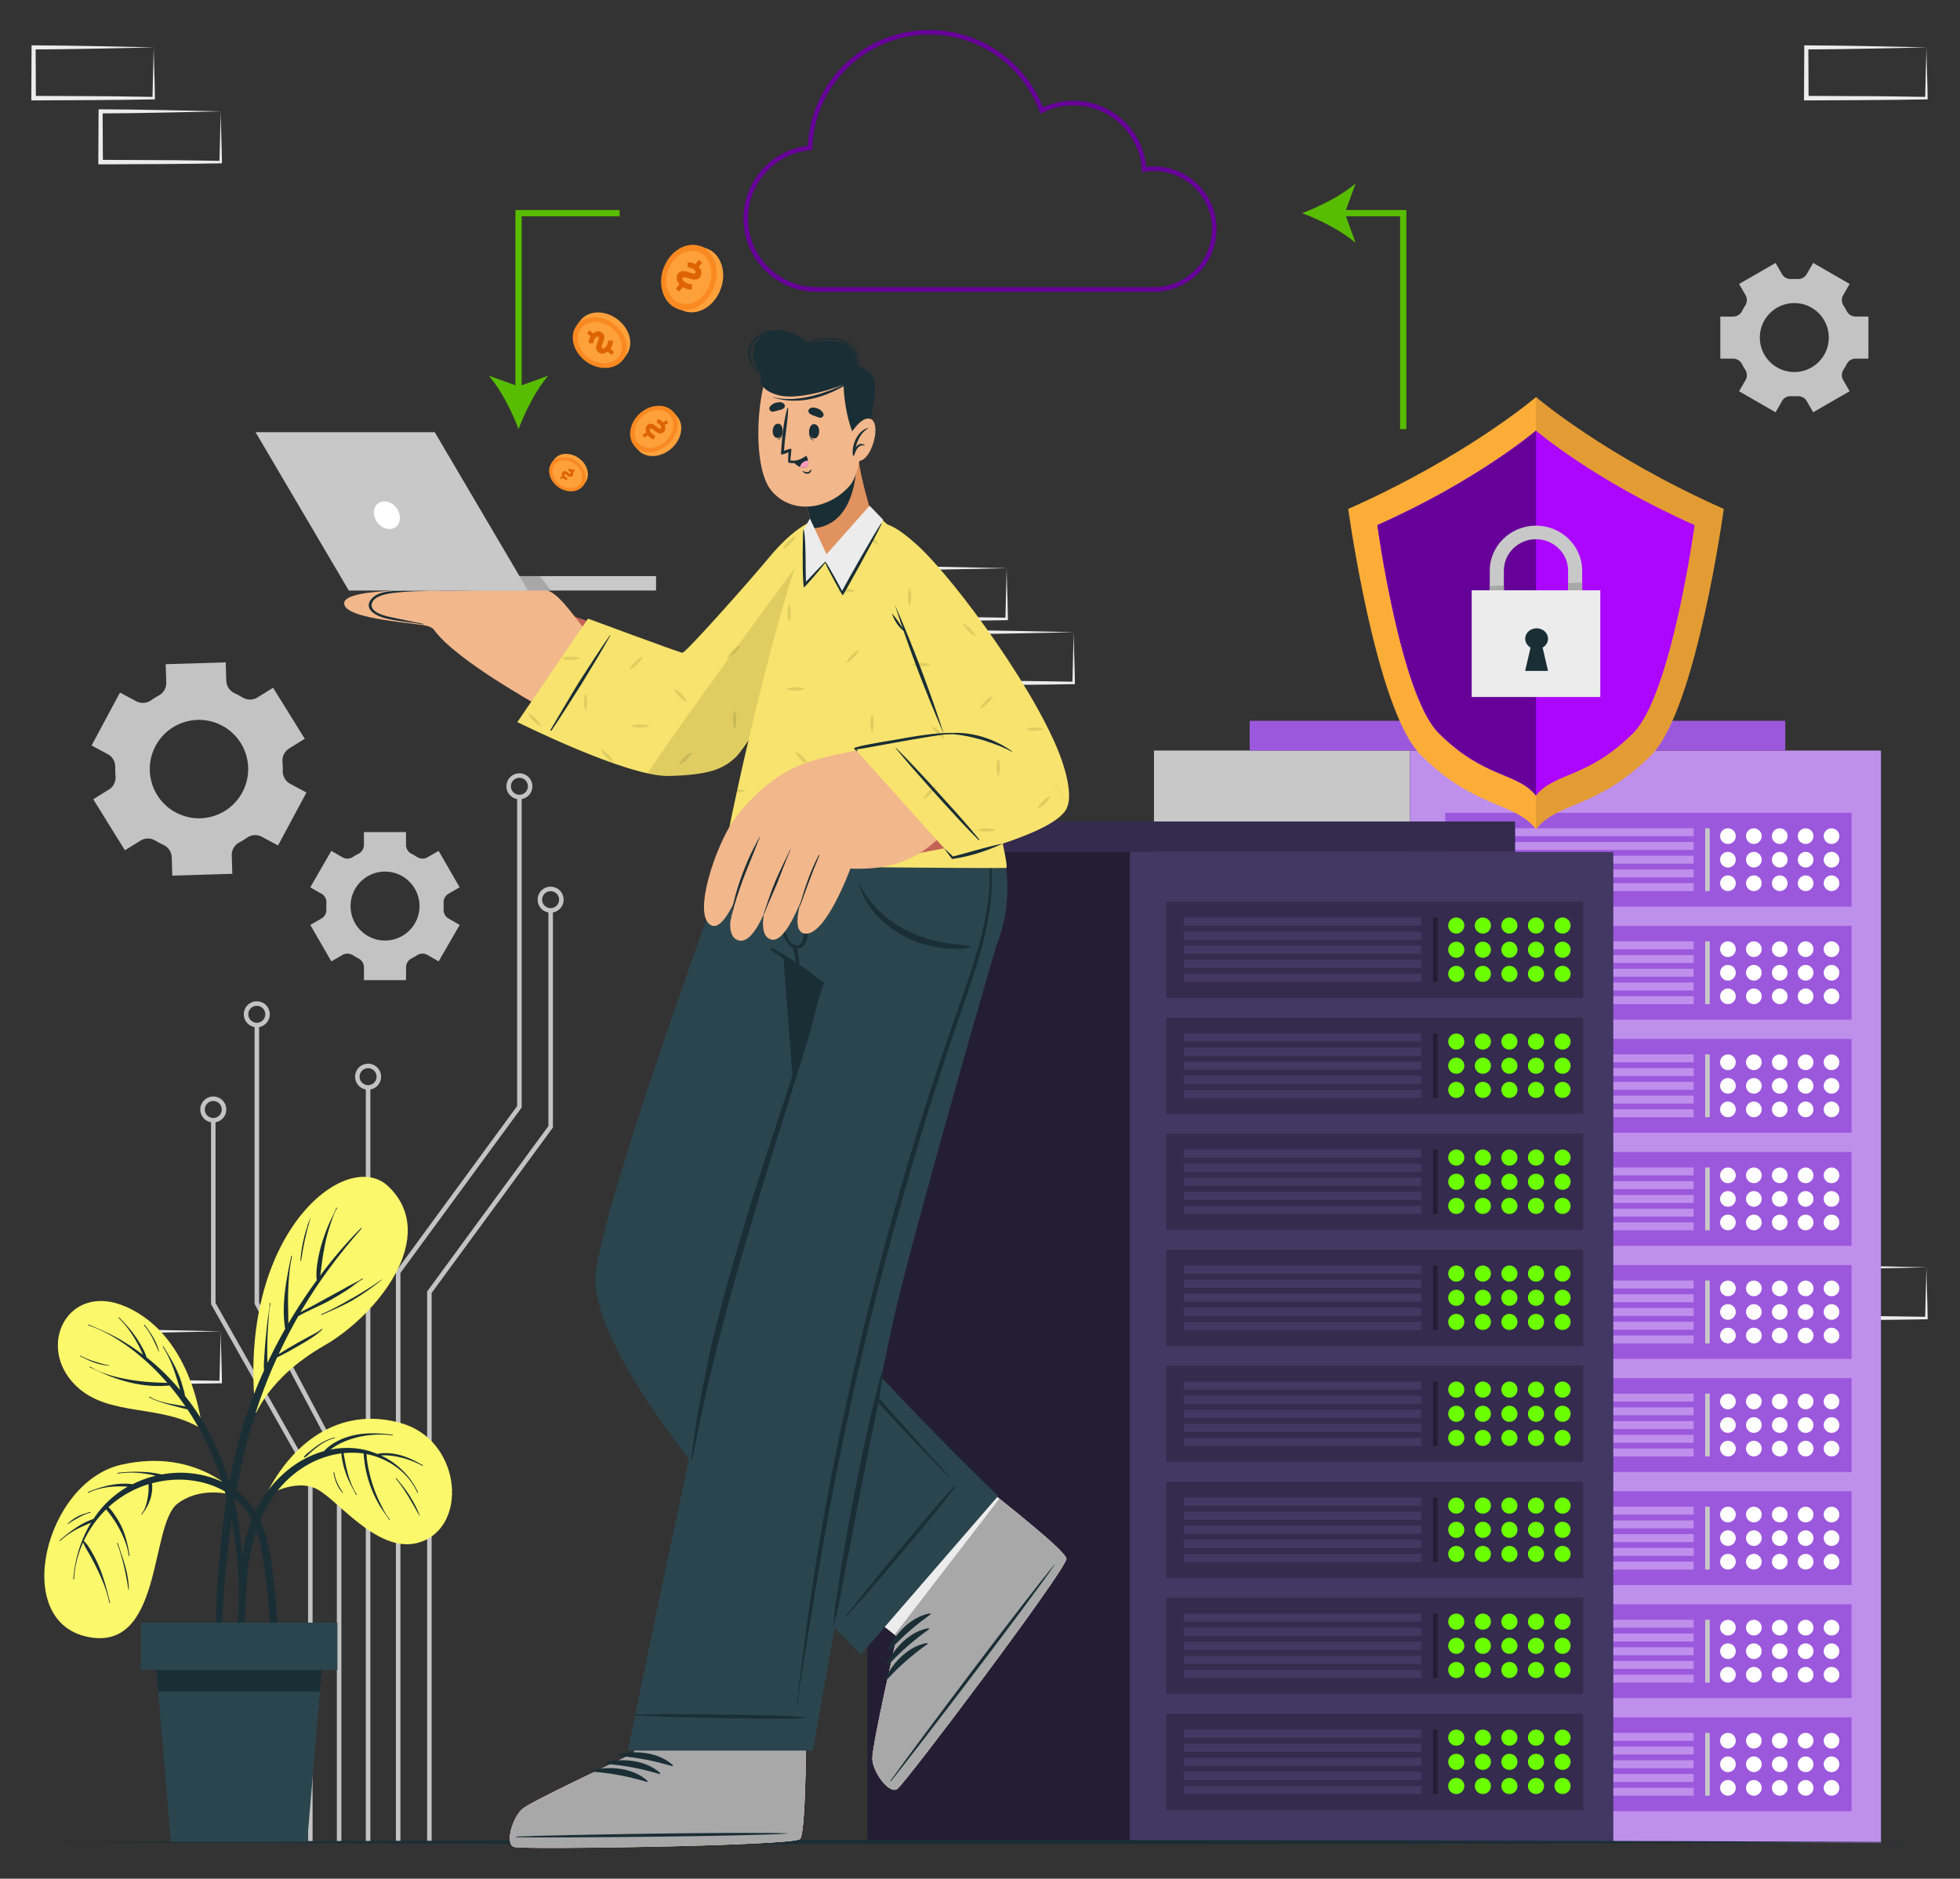 <svg xmlns="http://www.w3.org/2000/svg" viewBox="0 0 550 527.25"><rect x="0" y="0" width="550" height="527.25" fill="#333333" stroke="none"/><defs><clipPath id="clippath"><path class="cls-28" d="M-359.68-520.11c-30.88 0-58.76-11.82-78.48-33.28-18.35-19.96-28.53-46.76-28.66-75.47v-1.06c-.18-37.75-.42-89.46-17.78-105.01-2.95-2.64-8.3-6-20.72-4.69-24.21 2.55-30.31 18.13-35.35 60.71-1.9 16.02-3.53 29.85-9.74 40.92-7.25 12.92-17.74 27.11-40.63 34.34-17.18 5.43-40.6 6.74-78.3 4.38-45.59-2.86-72.91-1.61-73.14-1.59v-46.82c1.05-.1 26.26-2.36 76.13.77 30.63 1.92 49.99 1.21 60.92-2.25 6.4-2.02 9.03-4.42 13.39-12.18 1.61-3.21 3.03-15.22 3.97-23.17 2.1-17.75 4.72-39.85 14.24-59.16 12.5-25.33 34.46-40.35 63.5-43.41 23.18-2.44 42.55 3.14 57.58 16.61 33.15 29.69 33.42 88.48 33.66 140.35v1.06c.14 29.49 18.79 61.23 59.41 61.23 16.92 0 29.71-4.76 39.08-14.54 15.72-16.4 23.39-48.6 21.6-90.68-2.05-48.23-2.89-249.53 3.76-285.89 6.96-38.06 43.09-67.87 82.25-67.87 28.61 0 49.86 8.61 64.96 26.31 16.76 19.64 24.9 50.11 24.9 93.14-.01 81.37 2.04 151.95 5.18 180.2 4.33 1.56 14.98 4.16 37.65 3.9 18.74-.2 35.31-2.27 35.48-2.29l6.02 47.36c-1.04.13-25.83 3.25-51.61 2.61-16.52-.41-29.72-2.22-40.37-5.52-11.28-3.5-30.67-12.61-33.81-34.27-4.66-32.26-6.3-123.58-6.29-191.98 0-38.31-7.32-54.94-13.47-62.15-4.03-4.73-10.59-9.56-28.65-9.56-16 0-32.49 13.42-35.29 28.72-5.17 28.26-5.41 219.05-3.03 275.28 1.07 25.22-.74 47.99-5.37 67.67-5.66 24.04-15.57 43.57-29.46 58.06-18.6 19.41-43.35 29.25-73.55 29.25Z"/></clipPath><clipPath id="clippath-1"><path class="cls-28" d="M-348.61-902.05c.51.17 31.69-3.03 35.23-1.18 3.54 1.85 6.95 8.24 6.95 10.26s8.08 43.62 8.08 43.62l-17.82 5.29-7.24-39.72-27.05 5.13s-7.29 6.25-12.41 3.48-1.08-28.64-1.08-28.64l15.85 1.93"/></clipPath><clipPath id="clippath-2"><path class="cls-28" d="m-380.52-893.9 27.02-28.97-2.7-14.22-.47-6.6-6.44-3.83-1.09-3.58-14.18-1.8-1.83 4.77c-.7.24-1.15 2.78-2.21 7.63-1.06 4.86-.98 12.5-.76 18.58.06 1.59.25 4.98.47 8.62-.16.63-.36 1.25-.6 1.85-.43 1.05-.99 2.08-1.03 3.21-.06 1.6.95 3.07.99 4.67.04 1.31-.57 2.54-1.2 3.69s-1.3 2.33-1.41 3.64c-.11 1.31.44 3.1 1.52 3.84 1.2.82 1.96.53 3.56-1.14s.34-.36.34-.36Z"/></clipPath><clipPath id="clippath-3"><path class="cls-28" d="M-364.44-948.96c-1.32 1.48-3.17.55-5.12.18-1.86-.36-4.08-.86-5.97-.81-4.26.1-6.43 5.31-10.29 7.12-2.82 1.33-6.26.69-9.12 1.93-3.29 1.43-4.93 2.75-7.41 5.35-2.68 2.81-3.88 4.79-6.23 9.26l.59 7.47 8.64-2.26s4.53-10.34 8.42-13.32c3.89-2.98 8.82-.83 11.82-4.5s3.05-5 5.9-6.65c2.85-1.65 8.19.35 9.52-2.1l-.77-1.68Z"/></clipPath><filter id="drop-shadow-1" filterUnits="userSpaceOnUse"><feOffset dx=".8" dy="2.4"/><feGaussianBlur result="blur" stdDeviation="3.21"/><feFlood flood-color="#000" flood-opacity=".47"/><feComposite in2="blur" operator="in"/><feComposite in="SourceGraphic"/></filter><filter id="drop-shadow-2" filterUnits="userSpaceOnUse"><feOffset dx=".8" dy="2.4"/><feGaussianBlur result="blur-2" stdDeviation="3.21"/><feFlood flood-color="#000" flood-opacity=".47"/><feComposite in2="blur-2" operator="in"/><feComposite in="SourceGraphic"/></filter><filter id="drop-shadow-3" filterUnits="userSpaceOnUse"><feOffset dx=".86" dy="2.59"/><feGaussianBlur result="blur-3" stdDeviation="3.46"/><feFlood flood-color="#000" flood-opacity=".47"/><feComposite in2="blur-3" operator="in"/><feComposite in="SourceGraphic"/></filter><style>.cls-1{fill:#f7e36d}.cls-1,.cls-10,.cls-12,.cls-17,.cls-18,.cls-21,.cls-27,.cls-28,.cls-29,.cls-30,.cls-37,.cls-40,.cls-41,.cls-43,.cls-45,.cls-47,.cls-48,.cls-49,.cls-5,.cls-50,.cls-52,.cls-8,.cls-9{stroke-width:0}.cls-53{stroke:#58bc00;stroke-width:1.76px}.cls-53,.cls-61{stroke-miterlimit:10}.cls-28,.cls-53,.cls-61{fill:none}.cls-5{fill:#fa8921}.cls-47{fill:#000}.cls-8{fill:#2b454e}.cls-9{fill:#241e35}.cls-10{fill:#c8c8c8}.cls-12{fill:#352b4e}.cls-17{fill:#f2b78b}.cls-18{fill:#c36358}.cls-21{fill:#433764}.cls-61{stroke-width:1.27px}.cls-27{fill:#a8a8a8}.cls-29{fill:#dd6400}.cls-30{fill:#9c58dc}.cls-45{fill:#fff}.cls-61{stroke:#ececec}.cls-74{opacity:.78}.cls-37{fill:#ececec}.cls-40{fill:#c8c8c8}.cls-41{fill:#bf8fec}.cls-43{fill:#fcf86b}.cls-47{opacity:.1}.cls-48{fill:#ffa13b}.cls-49{fill:#1a2e35}.cls-50{fill:#6cff00}.cls-52{fill:#58bc00}</style></defs><g style="isolation:isolate"><g id="Layer_1" data-name="Layer 1"><path class="cls-37" d="M61.93 31.26c-9.71.2-24.12.55-33.7.57l.57-.57.07 14.24-.64-.64 16.85.08c5.62 0 11.23.14 16.85.21l-.35.35c.09-4.06.24-10.1.35-14.24Zm0 0c.06 4.24.31 10.04.35 14.24v.34h-.35c-9.74.2-23.82.25-33.7.29h-.64v-.64l.07-14.24v-.57h.57c11.01.04 22.78.32 33.7.57Zm-18.8-17.95c-9.71.2-24.12.55-33.7.57l.57-.57.07 14.24-.64-.64 16.85.08c5.62 0 11.23.14 16.85.21l-.35.35c.09-4.06.24-10.1.35-14.24Zm0 0c.06 4.24.31 10.04.35 14.24v.34h-.35c-9.74.2-23.82.25-33.7.29h-.64v-.64l.07-14.24v-.57h.57c11 .04 22.78.32 33.7.57Zm258.15 164.12c-9.71.2-24.12.55-33.7.57l.57-.57.07 14.24-.64-.64 16.85.08c5.62 0 11.23.14 16.85.21l-.35.35c.09-4.06.24-10.1.35-14.24Zm0 0c.06 4.24.31 10.04.35 14.24v.34h-.35c-9.74.2-23.82.25-33.7.29h-.64v-.64l.07-14.24v-.57h.57c11 .04 22.78.32 33.7.57Zm-18.8-17.96c-9.71.2-24.12.55-33.7.57l.57-.57.07 14.24-.64-.64 16.85.08c5.62 0 11.23.14 16.85.21l-.35.35c.09-4.06.24-10.1.35-14.24Zm0 0c.06 4.24.31 10.04.35 14.24v.34h-.35c-9.74.2-23.82.25-33.7.29h-.64v-.64l.07-14.24v-.57h.57c11 .04 22.78.32 33.7.57Zm-18.73 17.96c-9.71.2-24.12.55-33.7.57l.57-.57.07 14.24-.64-.64 16.85.08c5.62 0 11.23.14 16.85.21l-.35.35c.09-4.06.24-10.1.35-14.24Zm0 0c.06 4.24.31 10.04.35 14.24v.34h-.35c-9.74.2-23.82.25-33.7.29h-.64v-.64l.07-14.24v-.57h.56c11 .04 22.78.32 33.7.57ZM540.57 13.31c-9.71.2-24.12.55-33.7.57l.57-.57.07 14.24-.64-.64 16.85.08c5.62 0 11.23.14 16.85.21l-.35.35c.09-4.06.24-10.1.35-14.24Zm0 0c.06 4.24.31 10.04.35 14.24v.34h-.35c-9.74.2-23.82.25-33.7.29h-.64v-.64l.07-14.24v-.57h.57c11 .04 22.78.32 33.7.57Zm-18.8 360.33c-9.71.2-24.12.55-33.7.57l.57-.57.07 14.24-.64-.64 16.85.08c5.62 0 11.23.14 16.85.21l-.35.35c.09-4.06.24-10.1.35-14.24Zm0 0c.06 4.24.31 10.04.35 14.24v.34h-.35c-9.74.2-23.82.25-33.7.29h-.64v-.64l.07-14.24v-.57h.56c11 .04 22.78.32 33.7.57Zm18.8-17.96c-9.71.2-24.12.55-33.7.57l.57-.57.07 14.24-.64-.64 16.85.08c5.62 0 11.23.14 16.85.21l-.35.35c.09-4.06.24-10.1.35-14.24Zm0 0c.06 4.24.31 10.04.35 14.24v.34h-.35c-9.74.2-23.82.25-33.7.29h-.64v-.64l.07-14.24v-.57h.56c11 .04 22.78.32 33.7.57ZM61.93 373.64c-9.71.2-24.12.55-33.7.57l.57-.57.07 14.24-.64-.64 16.85.08c5.62 0 11.23.14 16.85.21l-.35.35c.09-4.06.24-10.1.35-14.24Zm0 0c.06 4.24.31 10.04.35 14.24v.34h-.35c-9.74.2-23.82.25-33.7.29h-.64v-.64l.07-14.24v-.57h.57c11.01.04 22.78.32 33.7.57Z"/><g class="cls-74"><path class="cls-61" d="M111.73 516.99V357.05l34.02-46.43v-86.98"/><path class="cls-61" d="M142.73 220.67c0 1.67 1.35 3.02 3.02 3.02s3.02-1.35 3.02-3.02-1.35-3.02-3.02-3.02-3.02 1.35-3.02 3.02Zm-22.24 296.32V362.66l34.03-46.43v-60.77"/><path class="cls-61" d="M151.49 252.49c0 1.67 1.35 3.02 3.02 3.02s3.02-1.35 3.02-3.02-1.35-3.02-3.02-3.02-3.02 1.35-3.02 3.02Zm-48.2 264.5v-211.8m-3.02-3.02c0 1.67 1.35 3.02 3.02 3.02s3.02-1.35 3.02-3.02-1.35-3.02-3.02-3.02-3.02 1.35-3.02 3.02Zm-5.11 214.82V409.35l-23.09-43.57v-78.1m-3.03-3.02c0 1.67 1.35 3.02 3.02 3.02s3.02-1.35 3.02-3.02-1.35-3.02-3.02-3.02-3.02 1.35-3.02 3.02Z"/><path class="cls-61" d="M87.08 516.99V414l-27.23-48.16V314.4m-3.02-3.02c0 1.67 1.35 3.02 3.02 3.02s3.02-1.35 3.02-3.02-1.35-3.02-3.02-3.02-3.02 1.35-3.02 3.02Z"/></g><g class="cls-74"><path class="cls-37" d="M39.45 235.91c1.29-.8 2.91-.76 4.2.03.35.21.71.42 1.08.61.37.2.74.39 1.12.56 1.37.65 2.3 1.96 2.34 3.47l.16 5.17 16.84-.52-.16-5.17c-.05-1.52.78-2.91 2.12-3.63.73-.4 1.45-.84 2.14-1.32 1.24-.86 2.85-.98 4.18-.27l4.55 2.44 7.97-14.86-4.55-2.44c-1.33-.71-2.12-2.12-2.09-3.63.02-.84-.01-1.68-.08-2.51-.13-1.51.57-2.97 1.86-3.77l4.39-2.73-8.88-14.32-4.42 2.74c-1.28.8-2.89.75-4.18-.03-.35-.21-.71-.42-1.08-.61-.37-.2-.74-.38-1.11-.56-1.37-.65-2.3-1.97-2.35-3.49l-.16-5.18-16.84.52.16 5.16c.05 1.52-.78 2.91-2.11 3.63-.74.4-1.45.85-2.14 1.33a4.03 4.03 0 0 1-4.19.27l-4.55-2.44-7.97 14.86 4.55 2.44c1.33.72 2.12 2.12 2.09 3.64-.02.84 0 1.68.08 2.52.13 1.51-.57 2.97-1.86 3.77l-4.39 2.72 8.88 14.32 4.39-2.72Zm4.22-26.59c3.6-6.72 11.98-9.25 18.7-5.64 6.72 3.6 9.23 11.97 5.63 18.69-3.6 6.72-11.96 9.24-18.68 5.64-6.72-3.6-9.25-11.97-5.65-18.69Zm456.36-96.76c.53-.92 1.54-1.43 2.61-1.37.29.01.58.02.87.02s.59 0 .88-.02c1.06-.05 2.07.45 2.6 1.37l1.81 3.14 10.23-5.9-1.81-3.14c-.53-.92-.48-2.05.1-2.94.32-.49.61-1 .88-1.52.48-.94 1.43-1.55 2.49-1.55h3.61V88.84h-3.61c-1.06 0-2.01-.61-2.49-1.55-.27-.52-.56-1.03-.88-1.52-.58-.89-.63-2.02-.1-2.94l1.81-3.14-10.23-5.9-1.82 3.15c-.53.92-1.54 1.42-2.59 1.37-.29-.01-.58-.02-.87-.02s-.58 0-.87.02c-1.06.05-2.07-.45-2.6-1.37l-1.81-3.14-10.23 5.9 1.81 3.13c.53.92.48 2.05-.1 2.94-.32.49-.62 1-.88 1.53-.48.94-1.43 1.55-2.49 1.55h-3.61v11.81h3.61c1.06 0 2.01.61 2.49 1.55.27.53.56 1.04.88 1.53.58.89.63 2.02.1 2.94l-1.81 3.13 10.23 5.9 1.81-3.13Zm-6.2-17.82c0-5.34 4.33-9.68 9.68-9.68s9.67 4.33 9.67 9.68-4.33 9.67-9.67 9.67-9.68-4.33-9.68-9.67ZM90.22 250.81c.92.53 1.43 1.54 1.37 2.61-.01.29-.02.58-.02.87s0 .59.02.88c.05 1.06-.45 2.07-1.37 2.6l-3.14 1.81 5.9 10.23 3.14-1.81c.92-.53 2.05-.48 2.94.1.49.32 1 .61 1.52.88.94.48 1.55 1.43 1.55 2.49v3.61h11.81v-3.61c0-1.06.61-2.01 1.55-2.49.52-.27 1.03-.56 1.52-.88.89-.58 2.02-.63 2.94-.1l3.14 1.81 5.9-10.23-3.15-1.82c-.92-.53-1.42-1.54-1.37-2.59.01-.29.02-.58.02-.87s0-.58-.02-.87c-.05-1.06.45-2.07 1.37-2.6l3.14-1.81-5.9-10.23-3.13 1.81c-.92.53-2.05.48-2.94-.1-.49-.32-1-.62-1.53-.88-.94-.48-1.55-1.43-1.55-2.49v-3.61h-11.81v3.61c0 1.06-.61 2.01-1.55 2.49-.53.27-1.04.56-1.53.88-.89.58-2.02.63-2.94.1l-3.13-1.81-5.9 10.23 3.13 1.81Zm17.82-6.2c5.34 0 9.68 4.33 9.68 9.68 0 5.34-4.33 9.67-9.68 9.67s-9.67-4.33-9.67-9.67 4.33-9.68 9.67-9.68Z"/></g><path class="cls-10" d="M323.82 210.64h71.83v306.47h-71.83z"/><path class="cls-41" d="M395.64 210.64h132.18v306.47H395.64z"/><path class="cls-30" d="M405.56 481.98h114.01v26.33H405.56z"/><path class="cls-41" d="M410.36 486.33h64.9v2.22h-64.9zm0 3.85h64.9v2.22h-64.9zm0 3.85h64.9v2.22h-64.9zm0 3.85h64.9v2.22h-64.9zm0 3.86h64.9v2.22h-64.9z"/><path class="cls-45" d="M487.08 488.53c0 1.22-.99 2.2-2.2 2.2s-2.2-.99-2.2-2.2c0-1.22.99-2.2 2.2-2.2s2.2.99 2.2 2.2Zm7.27 0c0 1.22-.99 2.2-2.2 2.2s-2.2-.99-2.2-2.2c0-1.22.99-2.2 2.2-2.2s2.2.99 2.2 2.2Zm7.27 0c0 1.22-.99 2.2-2.2 2.2s-2.2-.99-2.2-2.2c0-1.22.99-2.2 2.2-2.2s2.2.99 2.2 2.2Zm7.26 0c0 1.22-.99 2.2-2.2 2.2s-2.2-.99-2.2-2.2c0-1.22.99-2.2 2.2-2.2s2.2.99 2.2 2.2Zm7.27 0c0 1.22-.99 2.2-2.2 2.2s-2.2-.99-2.2-2.2.99-2.2 2.2-2.2 2.2.99 2.2 2.2Zm-29.07 6.61c0 1.22-.99 2.2-2.2 2.2s-2.2-.99-2.2-2.2.99-2.2 2.2-2.2 2.2.99 2.2 2.2Zm7.27 0c0 1.22-.99 2.2-2.2 2.2s-2.2-.99-2.2-2.2.99-2.2 2.2-2.2 2.2.99 2.2 2.2Zm7.27 0c0 1.22-.99 2.2-2.2 2.2s-2.2-.99-2.2-2.2c0-1.22.99-2.2 2.2-2.2s2.2.99 2.2 2.2Zm7.26 0c0 1.22-.99 2.2-2.2 2.2s-2.2-.99-2.2-2.2.99-2.2 2.2-2.2 2.2.99 2.2 2.2Zm7.27 0c0 1.22-.99 2.2-2.2 2.2s-2.2-.99-2.2-2.2.99-2.2 2.2-2.2 2.2.99 2.2 2.2Zm-29.07 6.62c0 1.22-.99 2.2-2.2 2.2s-2.2-.99-2.2-2.2.99-2.2 2.2-2.2 2.2.99 2.2 2.2Zm7.27 0c0 1.22-.99 2.2-2.2 2.2s-2.2-.99-2.2-2.2.99-2.2 2.2-2.2 2.2.99 2.2 2.2Zm7.27 0c0 1.22-.99 2.2-2.2 2.2s-2.2-.99-2.2-2.2c0-1.22.99-2.2 2.2-2.2s2.2.99 2.2 2.2Zm7.26 0c0 1.22-.99 2.2-2.2 2.2s-2.2-.99-2.2-2.2.99-2.2 2.2-2.2 2.2.99 2.2 2.2Zm7.27 0c0 1.22-.99 2.2-2.2 2.2s-2.2-.99-2.2-2.2.99-2.2 2.2-2.2 2.2.99 2.2 2.2Z"/><path class="cls-10" d="M478.5 486.33h1.27v17.63h-1.27z"/><path class="cls-30" d="M405.56 450.24h114.01v26.33H405.56z"/><path class="cls-41" d="M410.36 454.59h64.9v2.22h-64.9zm0 3.86h64.9v2.22h-64.9zm0 3.85h64.9v2.22h-64.9zm0 3.85h64.9v2.22h-64.9zm0 3.85h64.9v2.22h-64.9z"/><circle class="cls-45" cx="484.88" cy="456.8" r="2.2"/><circle class="cls-45" cx="492.15" cy="456.8" r="2.2"/><path class="cls-45" d="M501.62 456.8c0 1.22-.99 2.2-2.2 2.2s-2.2-.99-2.2-2.2.99-2.2 2.2-2.2 2.2.99 2.2 2.2Zm7.26 0c0 1.22-.99 2.2-2.2 2.2s-2.2-.99-2.2-2.2.99-2.2 2.2-2.2 2.2.99 2.2 2.2Zm7.27 0c0 1.22-.99 2.2-2.2 2.2s-2.2-.99-2.2-2.2.99-2.2 2.2-2.2 2.2.99 2.2 2.2Z"/><circle class="cls-45" cx="484.88" cy="463.41" r="2.2"/><circle class="cls-45" cx="492.15" cy="463.41" r="2.2"/><path class="cls-45" d="M501.62 463.41c0 1.22-.99 2.2-2.2 2.2s-2.2-.99-2.2-2.2c0-1.22.99-2.2 2.2-2.2s2.2.99 2.2 2.2Zm7.26 0c0 1.22-.99 2.2-2.2 2.2s-2.2-.99-2.2-2.2.99-2.2 2.2-2.2 2.2.99 2.2 2.2Zm7.27 0c0 1.22-.99 2.2-2.2 2.2s-2.2-.99-2.2-2.2.99-2.2 2.2-2.2 2.2.99 2.2 2.2Z"/><circle class="cls-45" cx="484.88" cy="470.02" r="2.2"/><circle class="cls-45" cx="492.15" cy="470.02" r="2.2"/><path class="cls-45" d="M501.62 470.02c0 1.22-.99 2.2-2.2 2.2s-2.2-.99-2.2-2.2c0-1.22.99-2.2 2.2-2.2s2.2.99 2.2 2.2Zm7.26 0c0 1.22-.99 2.2-2.2 2.2s-2.2-.99-2.2-2.2.99-2.2 2.2-2.2 2.2.99 2.2 2.2Zm7.27 0c0 1.22-.99 2.2-2.2 2.2s-2.2-.99-2.2-2.2.99-2.2 2.2-2.2 2.2.99 2.2 2.2Z"/><path class="cls-10" d="M478.5 454.59h1.27v17.63h-1.27z"/><path class="cls-30" d="M405.56 418.51h114.01v26.33H405.56z"/><path class="cls-41" d="M410.36 422.86h64.9v2.22h-64.9zm0 3.85h64.9v2.22h-64.9zm0 3.85h64.9v2.22h-64.9zm0 3.86h64.9v2.22h-64.9zm0 3.85h64.9v2.22h-64.9z"/><path class="cls-45" d="M487.08 425.06c0 1.22-.99 2.2-2.2 2.2s-2.2-.99-2.2-2.2c0-1.22.99-2.2 2.2-2.2s2.2.99 2.2 2.2Zm7.27 0c0 1.22-.99 2.2-2.2 2.2s-2.2-.99-2.2-2.2c0-1.22.99-2.2 2.2-2.2s2.2.99 2.2 2.2Zm7.27 0c0 1.22-.99 2.2-2.2 2.2s-2.2-.99-2.2-2.2.99-2.2 2.2-2.2 2.2.99 2.2 2.2Zm7.26 0c0 1.22-.99 2.2-2.2 2.2s-2.2-.99-2.2-2.2.99-2.2 2.2-2.2 2.2.99 2.2 2.2Zm7.27 0c0 1.22-.99 2.2-2.2 2.2s-2.2-.99-2.2-2.2.99-2.2 2.2-2.2 2.2.99 2.2 2.2Zm-29.07 6.61c0 1.22-.99 2.2-2.2 2.2s-2.2-.99-2.2-2.2.99-2.2 2.2-2.2 2.2.99 2.2 2.2Zm7.27 0c0 1.22-.99 2.2-2.2 2.2s-2.2-.99-2.2-2.2.99-2.2 2.2-2.2 2.2.99 2.2 2.2Zm7.27 0c0 1.22-.99 2.2-2.2 2.2s-2.2-.99-2.2-2.2.99-2.2 2.2-2.2 2.2.99 2.2 2.2Zm7.26 0c0 1.22-.99 2.2-2.2 2.2s-2.2-.99-2.2-2.2.99-2.2 2.2-2.2 2.2.99 2.2 2.2Zm7.27 0c0 1.22-.99 2.2-2.2 2.2s-2.2-.99-2.2-2.2.99-2.2 2.2-2.2 2.2.99 2.2 2.2Zm-29.07 6.62c0 1.22-.99 2.2-2.2 2.2s-2.2-.99-2.2-2.2.99-2.2 2.2-2.2 2.2.99 2.2 2.2Zm7.27 0c0 1.22-.99 2.2-2.2 2.2s-2.2-.99-2.2-2.2.99-2.2 2.2-2.2 2.2.99 2.2 2.2Zm7.27 0c0 1.22-.99 2.2-2.2 2.2s-2.2-.99-2.2-2.2c0-1.22.99-2.2 2.2-2.2s2.2.99 2.2 2.2Zm7.26 0c0 1.22-.99 2.2-2.2 2.2s-2.2-.99-2.2-2.2.99-2.2 2.2-2.2 2.2.99 2.2 2.2Zm7.27 0c0 1.22-.99 2.2-2.2 2.2s-2.2-.99-2.2-2.2.99-2.2 2.2-2.2 2.2.99 2.2 2.2Z"/><path class="cls-10" d="M478.5 422.86h1.27v17.63h-1.27z"/><path class="cls-30" d="M405.56 386.78h114.01v26.33H405.56z"/><path class="cls-41" d="M410.36 391.12h64.9v2.22h-64.9zm0 3.86h64.9v2.22h-64.9zm0 3.85h64.9v2.22h-64.9zm0 3.85h64.9v2.22h-64.9zm0 3.85h64.9v2.22h-64.9z"/><path class="cls-45" d="M487.08 393.33c0 1.22-.99 2.2-2.2 2.2s-2.2-.99-2.2-2.2c0-1.22.99-2.2 2.2-2.2s2.2.99 2.2 2.2Zm7.27 0c0 1.22-.99 2.2-2.2 2.2s-2.2-.99-2.2-2.2c0-1.22.99-2.2 2.2-2.2s2.2.99 2.2 2.2Zm7.27 0c0 1.22-.99 2.2-2.2 2.2s-2.2-.99-2.2-2.2.99-2.2 2.2-2.2 2.2.99 2.2 2.2Zm7.26 0c0 1.22-.99 2.2-2.2 2.2s-2.2-.99-2.2-2.2c0-1.22.99-2.2 2.2-2.2s2.2.99 2.2 2.2Zm7.27 0c0 1.22-.99 2.2-2.2 2.2s-2.2-.99-2.2-2.2c0-1.22.99-2.2 2.2-2.2s2.2.99 2.2 2.2Zm-29.07 6.61c0 1.22-.99 2.2-2.2 2.2s-2.2-.99-2.2-2.2c0-1.22.99-2.2 2.2-2.2s2.2.99 2.2 2.2Zm7.27 0c0 1.22-.99 2.2-2.2 2.2s-2.2-.99-2.2-2.2c0-1.22.99-2.2 2.2-2.2s2.2.99 2.2 2.2Zm7.27 0c0 1.22-.99 2.2-2.2 2.2s-2.2-.99-2.2-2.2.99-2.2 2.2-2.2 2.2.99 2.2 2.2Zm7.26 0c0 1.22-.99 2.2-2.2 2.2s-2.2-.99-2.2-2.2c0-1.22.99-2.2 2.2-2.2s2.2.99 2.2 2.2Zm7.27 0c0 1.22-.99 2.2-2.2 2.2s-2.2-.99-2.2-2.2c0-1.22.99-2.2 2.2-2.2s2.2.99 2.2 2.2Zm-29.07 6.61c0 1.22-.99 2.2-2.2 2.2s-2.2-.99-2.2-2.2c0-1.22.99-2.2 2.2-2.2s2.2.99 2.2 2.2Zm7.27 0c0 1.22-.99 2.2-2.2 2.2s-2.2-.99-2.2-2.2c0-1.22.99-2.2 2.2-2.2s2.2.99 2.2 2.2Zm7.27 0c0 1.22-.99 2.2-2.2 2.2s-2.2-.99-2.2-2.2.99-2.2 2.2-2.2 2.2.99 2.2 2.2Zm7.26 0c0 1.22-.99 2.2-2.2 2.2s-2.2-.99-2.2-2.2c0-1.22.99-2.2 2.2-2.2s2.2.99 2.2 2.2Zm7.27 0c0 1.22-.99 2.2-2.2 2.2s-2.2-.99-2.2-2.2c0-1.22.99-2.2 2.2-2.2s2.2.99 2.2 2.2Z"/><path class="cls-10" d="M478.5 391.12h1.27v17.63h-1.27z"/><path class="cls-30" d="M405.56 355.04h114.01v26.33H405.56z"/><path class="cls-41" d="M410.36 359.39h64.9v2.22h-64.9zm0 3.85h64.9v2.22h-64.9zm0 3.86h64.9v2.22h-64.9zm0 3.85h64.9v2.22h-64.9zm0 3.85h64.9v2.22h-64.9z"/><path class="cls-45" d="M487.08 361.59c0 1.22-.99 2.2-2.2 2.2s-2.2-.99-2.2-2.2c0-1.22.99-2.2 2.2-2.2s2.2.99 2.2 2.2Zm7.27 0c0 1.22-.99 2.2-2.2 2.2s-2.2-.99-2.2-2.2.99-2.2 2.2-2.2 2.2.99 2.2 2.2Zm7.27 0c0 1.22-.99 2.2-2.2 2.2s-2.2-.99-2.2-2.2.99-2.2 2.2-2.2 2.2.99 2.2 2.2Zm7.26 0c0 1.22-.99 2.2-2.2 2.2s-2.2-.99-2.2-2.2c0-1.22.99-2.2 2.2-2.2s2.2.99 2.2 2.2Zm7.27 0c0 1.22-.99 2.2-2.2 2.2s-2.2-.99-2.2-2.2c0-1.22.99-2.2 2.2-2.2s2.2.99 2.2 2.2Zm-29.07 6.62c0 1.22-.99 2.2-2.2 2.2s-2.2-.99-2.2-2.2.99-2.2 2.2-2.2 2.2.99 2.2 2.2Zm7.27 0c0 1.22-.99 2.2-2.2 2.2s-2.2-.99-2.2-2.2.99-2.2 2.2-2.2 2.2.99 2.2 2.2Zm7.27 0c0 1.22-.99 2.2-2.2 2.2s-2.2-.99-2.2-2.2.99-2.2 2.2-2.2 2.2.99 2.2 2.2Zm7.26 0c0 1.22-.99 2.2-2.2 2.2s-2.2-.99-2.2-2.2c0-1.22.99-2.2 2.2-2.2s2.2.99 2.2 2.2Zm7.27 0c0 1.22-.99 2.2-2.2 2.2s-2.2-.99-2.2-2.2c0-1.22.99-2.2 2.2-2.2s2.2.99 2.2 2.2Zm-29.07 6.61c0 1.22-.99 2.2-2.2 2.2s-2.2-.99-2.2-2.2c0-1.22.99-2.2 2.2-2.2s2.2.99 2.2 2.2Zm7.27 0c0 1.22-.99 2.2-2.2 2.2s-2.2-.99-2.2-2.2c0-1.22.99-2.2 2.2-2.2s2.2.99 2.2 2.2Zm7.27 0c0 1.22-.99 2.2-2.2 2.2s-2.2-.99-2.2-2.2.99-2.2 2.2-2.2 2.2.99 2.2 2.2Zm7.26 0c0 1.22-.99 2.2-2.2 2.2s-2.2-.99-2.2-2.2c0-1.22.99-2.2 2.2-2.2s2.2.99 2.2 2.2Zm7.27 0c0 1.22-.99 2.2-2.2 2.2s-2.2-.99-2.2-2.2c0-1.22.99-2.2 2.2-2.2s2.2.99 2.2 2.2Z"/><path class="cls-10" d="M478.5 359.39h1.27v17.63h-1.27z"/><path class="cls-30" d="M405.56 323.31h114.01v26.33H405.56z"/><path class="cls-41" d="M410.36 327.66h64.9v2.22h-64.9zm0 3.85h64.9v2.22h-64.9zm0 3.85h64.9v2.22h-64.9zm0 3.85h64.9v2.22h-64.9zm0 3.86h64.9v2.22h-64.9z"/><path class="cls-45" d="M487.08 329.86c0 1.22-.99 2.2-2.2 2.2s-2.2-.99-2.2-2.2.99-2.2 2.2-2.2 2.2.99 2.2 2.2Zm7.27 0c0 1.22-.99 2.2-2.2 2.2s-2.2-.99-2.2-2.2.99-2.2 2.2-2.2 2.2.99 2.2 2.2Zm7.27 0c0 1.22-.99 2.2-2.2 2.2s-2.2-.99-2.2-2.2.99-2.2 2.2-2.2 2.2.99 2.2 2.2Zm7.26 0c0 1.22-.99 2.2-2.2 2.2s-2.2-.99-2.2-2.2.99-2.2 2.2-2.2 2.2.99 2.2 2.2Zm7.27 0c0 1.22-.99 2.2-2.2 2.2s-2.2-.99-2.2-2.2.99-2.2 2.2-2.2 2.2.99 2.2 2.2Zm-29.07 6.61c0 1.22-.99 2.2-2.2 2.2s-2.2-.99-2.2-2.2.99-2.2 2.2-2.2 2.2.99 2.2 2.2Zm7.27 0c0 1.22-.99 2.2-2.2 2.2s-2.2-.99-2.2-2.2.99-2.2 2.2-2.2 2.2.99 2.2 2.2Zm7.27 0c0 1.22-.99 2.2-2.2 2.2s-2.2-.99-2.2-2.2.99-2.2 2.2-2.2 2.2.99 2.2 2.2Zm7.26 0c0 1.22-.99 2.2-2.2 2.2s-2.2-.99-2.2-2.2c0-1.22.99-2.2 2.2-2.2s2.2.99 2.2 2.2Zm7.27 0c0 1.22-.99 2.2-2.2 2.2s-2.2-.99-2.2-2.2c0-1.22.99-2.2 2.2-2.2s2.2.99 2.2 2.2Zm-29.07 6.61c0 1.22-.99 2.2-2.2 2.2s-2.2-.99-2.2-2.2.99-2.2 2.2-2.2 2.2.99 2.2 2.2Zm7.27 0c0 1.22-.99 2.2-2.2 2.2s-2.2-.99-2.2-2.2.99-2.2 2.2-2.2 2.2.99 2.2 2.2Zm7.27 0c0 1.22-.99 2.2-2.2 2.2s-2.2-.99-2.2-2.2.99-2.2 2.2-2.2 2.2.99 2.2 2.2Zm7.26 0c0 1.22-.99 2.2-2.2 2.2s-2.2-.99-2.2-2.2c0-1.22.99-2.2 2.2-2.2s2.2.99 2.2 2.2Zm7.27 0c0 1.22-.99 2.2-2.2 2.2s-2.2-.99-2.2-2.2c0-1.22.99-2.2 2.2-2.2s2.2.99 2.2 2.2Z"/><path class="cls-10" d="M478.5 327.66h1.27v17.63h-1.27z"/><path class="cls-30" d="M405.56 291.57h114.01v26.33H405.56z"/><path class="cls-41" d="M410.36 295.92h64.9v2.22h-64.9zm0 3.85h64.9v2.22h-64.9zm0 3.86h64.9v2.22h-64.9zm0 3.85h64.9v2.22h-64.9zm0 3.85h64.9v2.22h-64.9z"/><circle class="cls-45" cx="484.88" cy="298.13" r="2.2"/><circle class="cls-45" cx="492.15" cy="298.13" r="2.2"/><path class="cls-45" d="M501.62 298.13c0 1.22-.99 2.2-2.2 2.2s-2.2-.99-2.2-2.2c0-1.22.99-2.2 2.2-2.2s2.2.99 2.2 2.2Zm7.26 0c0 1.22-.99 2.2-2.2 2.2s-2.2-.99-2.2-2.2.99-2.2 2.2-2.2 2.2.99 2.2 2.2Zm7.27 0c0 1.22-.99 2.2-2.2 2.2s-2.2-.99-2.2-2.2.99-2.2 2.2-2.2 2.2.99 2.2 2.2Z"/><circle class="cls-45" cx="484.88" cy="304.74" r="2.2"/><circle class="cls-45" cx="492.15" cy="304.74" r="2.2"/><path class="cls-45" d="M501.62 304.74c0 1.22-.99 2.2-2.2 2.2s-2.2-.99-2.2-2.2c0-1.22.99-2.2 2.2-2.2s2.2.99 2.2 2.2Zm7.26 0c0 1.22-.99 2.2-2.2 2.2s-2.2-.99-2.2-2.2.99-2.2 2.2-2.2 2.2.99 2.2 2.2Zm7.27 0c0 1.22-.99 2.2-2.2 2.2s-2.2-.99-2.2-2.2.99-2.2 2.2-2.2 2.2.99 2.2 2.2Z"/><circle class="cls-45" cx="484.88" cy="311.35" r="2.2"/><circle class="cls-45" cx="492.15" cy="311.35" r="2.2"/><path class="cls-45" d="M501.62 311.35c0 1.22-.99 2.2-2.2 2.2s-2.2-.99-2.2-2.2.99-2.2 2.2-2.2 2.2.99 2.2 2.2Zm7.26 0c0 1.22-.99 2.2-2.2 2.2s-2.2-.99-2.2-2.2.99-2.2 2.2-2.2 2.2.99 2.2 2.2Zm7.27 0c0 1.22-.99 2.2-2.2 2.2s-2.2-.99-2.2-2.2.99-2.2 2.2-2.2 2.2.99 2.2 2.2Z"/><path class="cls-10" d="M478.5 295.92h1.27v17.63h-1.27z"/><path class="cls-30" d="M405.56 259.84h114.01v26.33H405.56z"/><path class="cls-41" d="M410.36 264.19h64.9v2.22h-64.9zm0 3.85h64.9v2.22h-64.9zm0 3.85h64.9v2.22h-64.9zm0 3.86h64.9v2.22h-64.9zm0 3.85h64.9v2.22h-64.9z"/><circle class="cls-45" cx="484.88" cy="266.39" r="2.2"/><circle class="cls-45" cx="492.15" cy="266.39" r="2.2"/><path class="cls-45" d="M501.62 266.39c0 1.22-.99 2.2-2.2 2.2s-2.2-.99-2.2-2.2c0-1.22.99-2.2 2.2-2.2s2.2.99 2.2 2.2Zm7.26 0c0 1.22-.99 2.2-2.2 2.2s-2.2-.99-2.2-2.2.99-2.2 2.2-2.2 2.2.99 2.2 2.2Zm7.27 0c0 1.22-.99 2.2-2.2 2.2s-2.2-.99-2.2-2.2.99-2.2 2.2-2.2 2.2.99 2.2 2.2ZM487.08 273c0 1.22-.99 2.2-2.2 2.2s-2.2-.99-2.2-2.2.99-2.2 2.2-2.2 2.2.99 2.2 2.2Zm7.27 0c0 1.22-.99 2.2-2.2 2.2s-2.2-.99-2.2-2.2.99-2.2 2.2-2.2 2.2.99 2.2 2.2Zm7.27 0c0 1.22-.99 2.2-2.2 2.2s-2.2-.99-2.2-2.2c0-1.22.99-2.2 2.2-2.2s2.2.99 2.2 2.2Zm7.26 0c0 1.22-.99 2.2-2.2 2.2s-2.2-.99-2.2-2.2.99-2.2 2.2-2.2 2.2.99 2.2 2.2Zm7.27 0c0 1.22-.99 2.2-2.2 2.2s-2.2-.99-2.2-2.2.99-2.2 2.2-2.2 2.2.99 2.2 2.2Zm-29.07 6.62c0 1.22-.99 2.2-2.2 2.2s-2.2-.99-2.2-2.2.99-2.2 2.2-2.2 2.2.99 2.2 2.2Zm7.27 0c0 1.22-.99 2.2-2.2 2.2s-2.2-.99-2.2-2.2.99-2.2 2.2-2.2 2.2.99 2.2 2.2Zm7.27 0c0 1.22-.99 2.2-2.2 2.2s-2.2-.99-2.2-2.2c0-1.22.99-2.2 2.2-2.2s2.2.99 2.2 2.2Zm7.26 0c0 1.22-.99 2.2-2.2 2.2s-2.2-.99-2.2-2.2.99-2.2 2.2-2.2 2.2.99 2.2 2.2Zm7.27 0c0 1.22-.99 2.2-2.2 2.2s-2.2-.99-2.2-2.2.99-2.2 2.2-2.2 2.2.99 2.2 2.2Z"/><path class="cls-10" d="M478.5 264.19h1.27v17.63h-1.27z"/><path class="cls-30" d="M405.56 228.11h114.01v26.33H405.56z"/><path class="cls-41" d="M410.36 232.45h64.9v2.22h-64.9zm0 3.86h64.9v2.22h-64.9zm0 3.85h64.9v2.22h-64.9zm0 3.85h64.9v2.22h-64.9zm0 3.85h64.9v2.22h-64.9z"/><path class="cls-45" d="M487.08 234.66c0 1.22-.99 2.2-2.2 2.2s-2.2-.99-2.2-2.2.99-2.2 2.2-2.2 2.2.99 2.2 2.2Zm7.27 0c0 1.22-.99 2.2-2.2 2.2s-2.2-.99-2.2-2.2.99-2.2 2.2-2.2 2.2.99 2.2 2.2Zm7.27 0c0 1.22-.99 2.2-2.2 2.2s-2.2-.99-2.2-2.2c0-1.22.99-2.2 2.2-2.2s2.2.99 2.2 2.2Zm7.26 0c0 1.22-.99 2.2-2.2 2.2s-2.2-.99-2.2-2.2.99-2.2 2.2-2.2 2.2.99 2.2 2.2Zm7.27 0c0 1.22-.99 2.2-2.2 2.2s-2.2-.99-2.2-2.2.99-2.2 2.2-2.2 2.2.99 2.2 2.2Zm-29.07 6.61c0 1.22-.99 2.2-2.2 2.2s-2.2-.99-2.2-2.2.99-2.2 2.2-2.2 2.2.99 2.2 2.2Zm7.27 0c0 1.22-.99 2.2-2.2 2.2s-2.2-.99-2.2-2.2.99-2.2 2.2-2.2 2.2.99 2.2 2.2Zm7.27 0c0 1.22-.99 2.2-2.2 2.2s-2.2-.99-2.2-2.2c0-1.22.99-2.2 2.2-2.2s2.2.99 2.2 2.2Zm7.26 0c0 1.22-.99 2.2-2.2 2.2s-2.2-.99-2.2-2.2.99-2.2 2.2-2.2 2.2.99 2.2 2.2Zm7.27 0c0 1.22-.99 2.2-2.2 2.2s-2.2-.99-2.2-2.2.99-2.2 2.2-2.2 2.2.99 2.2 2.2Zm-29.07 6.61c0 1.22-.99 2.2-2.2 2.2s-2.2-.99-2.2-2.2.99-2.2 2.2-2.2 2.2.99 2.2 2.2Zm7.27 0c0 1.22-.99 2.2-2.2 2.2s-2.2-.99-2.2-2.2.99-2.2 2.2-2.2 2.2.99 2.2 2.2Zm7.27 0c0 1.22-.99 2.2-2.2 2.2s-2.2-.99-2.2-2.2c0-1.22.99-2.2 2.2-2.2s2.2.99 2.2 2.2Zm7.26 0c0 1.22-.99 2.2-2.2 2.2s-2.2-.99-2.2-2.2.99-2.2 2.2-2.2 2.2.99 2.2 2.2Zm7.27 0c0 1.22-.99 2.2-2.2 2.2s-2.2-.99-2.2-2.2.99-2.2 2.2-2.2 2.2.99 2.2 2.2Z"/><path class="cls-10" d="M478.5 232.45h1.27v17.63h-1.27z"/><path class="cls-30" d="M350.68 202.29h150.29v8.35H350.68z"/><path d="M340.73 64.3c0 8.93-6.91 16.24-15.67 16.88v.05h-95.89c-10.99 0-19.9-8.91-19.9-19.9 0-10.36 7.92-18.89 18.04-19.82.57-18.01 15.35-32.44 33.51-32.44 14.45 0 26.77 9.14 31.48 21.96a19.68 19.68 0 0 1 8.9-2.1c10.58 0 19.23 8.25 19.86 18.67.89-.15 1.81-.23 2.75-.23 9.35 0 16.93 7.58 16.93 16.93Z" style="stroke-width:1.27px;stroke:#609;fill:none;stroke-miterlimit:10"/><path class="cls-53" d="M173.88 59.82h-28.37v50.02"/><path class="cls-52" d="M145.51 120.44c-1.85-4.99-5.01-11.18-8.35-15.01l8.35 3.02 8.35-3.02c-3.35 3.84-6.5 10.03-8.35 15.01Z"/><path class="cls-53" d="M375.99 59.82h17.77v60.62"/><path class="cls-52" d="M365.39 59.82c4.99 1.85 11.18 5.01 15.01 8.35l-3.02-8.35 3.02-8.35c-3.84 3.35-10.03 6.5-15.01 8.35Z"/><path class="cls-9" d="M243.4 239.11h73.69v277.88H243.4z"/><path class="cls-21" d="M317.1 239.11h135.62v277.88H317.1z"/><path class="cls-12" d="M327.26 480.95h116.98v27.02H327.26z"/><path class="cls-21" d="M332.19 485.41h66.59v2.28h-66.59zm0 3.96h66.59v2.28h-66.59zm0 3.95h66.59v2.28h-66.59zm0 3.95h66.59v2.28h-66.59zm0 3.95h66.59v2.28h-66.59z"/><path class="cls-50" d="M410.91 487.67c0 1.25-1.01 2.26-2.26 2.26s-2.26-1.01-2.26-2.26c0-1.25 1.01-2.26 2.26-2.26s2.26 1.01 2.26 2.26Zm7.46 0c0 1.25-1.01 2.26-2.26 2.26s-2.26-1.01-2.26-2.26c0-1.25 1.01-2.26 2.26-2.26s2.26 1.01 2.26 2.26Zm7.45 0c0 1.25-1.01 2.26-2.26 2.26s-2.26-1.01-2.26-2.26 1.01-2.26 2.26-2.26 2.26 1.01 2.26 2.26Zm7.46 0c0 1.25-1.01 2.26-2.26 2.26s-2.26-1.01-2.26-2.26 1.01-2.26 2.26-2.26 2.26 1.01 2.26 2.26Zm7.45 0c0 1.25-1.01 2.26-2.26 2.26s-2.26-1.01-2.26-2.26 1.01-2.26 2.26-2.26 2.26 1.01 2.26 2.26Zm-29.82 6.79c0 1.25-1.01 2.26-2.26 2.26s-2.26-1.01-2.26-2.26c0-1.25 1.01-2.26 2.26-2.26s2.26 1.01 2.26 2.26Zm7.46 0c0 1.25-1.01 2.26-2.26 2.26s-2.26-1.01-2.26-2.26c0-1.25 1.01-2.26 2.26-2.26s2.26 1.01 2.26 2.26Zm7.45 0c0 1.25-1.01 2.26-2.26 2.26s-2.26-1.01-2.26-2.26c0-1.25 1.01-2.26 2.26-2.26s2.26 1.01 2.26 2.26Zm7.46 0c0 1.25-1.01 2.26-2.26 2.26s-2.26-1.01-2.26-2.26c0-1.25 1.01-2.26 2.26-2.26s2.26 1.01 2.26 2.26Zm7.45 0c0 1.25-1.01 2.26-2.26 2.26s-2.26-1.01-2.26-2.26 1.01-2.26 2.26-2.26 2.26 1.01 2.26 2.26Zm-29.82 6.78c0 1.25-1.01 2.26-2.26 2.26s-2.26-1.01-2.26-2.26c0-1.25 1.01-2.26 2.26-2.26s2.26 1.01 2.26 2.26Zm7.46 0c0 1.25-1.01 2.26-2.26 2.26s-2.26-1.01-2.26-2.26c0-1.25 1.01-2.26 2.26-2.26s2.26 1.01 2.26 2.26Zm7.45 0c0 1.25-1.01 2.26-2.26 2.26s-2.26-1.01-2.26-2.26c0-1.25 1.01-2.26 2.26-2.26s2.26 1.01 2.26 2.26Zm7.46 0c0 1.25-1.01 2.26-2.26 2.26s-2.26-1.01-2.26-2.26c0-1.25 1.01-2.26 2.26-2.26s2.26 1.01 2.26 2.26Zm7.45 0c0 1.25-1.01 2.26-2.26 2.26s-2.26-1.01-2.26-2.26c0-1.25 1.01-2.26 2.26-2.26s2.26 1.01 2.26 2.26Z"/><path class="cls-9" d="M402.1 485.41h1.3v18.09h-1.3z"/><path class="cls-12" d="M327.26 448.39h116.98v27.02H327.26z"/><path class="cls-21" d="M332.19 452.85h66.59v2.28h-66.59zm0 3.96h66.59v2.28h-66.59zm0 3.95h66.59v2.28h-66.59zm0 3.95h66.59v2.28h-66.59zm0 3.95h66.59v2.28h-66.59z"/><path class="cls-50" d="M410.91 455.11c0 1.25-1.01 2.26-2.26 2.26s-2.26-1.01-2.26-2.26c0-1.25 1.01-2.26 2.26-2.26s2.26 1.01 2.26 2.26Zm7.46 0c0 1.25-1.01 2.26-2.26 2.26s-2.26-1.01-2.26-2.26c0-1.25 1.01-2.26 2.26-2.26s2.26 1.01 2.26 2.26Zm7.45 0c0 1.25-1.01 2.26-2.26 2.26s-2.26-1.01-2.26-2.26c0-1.25 1.01-2.26 2.26-2.26s2.26 1.01 2.26 2.26Zm7.46 0c0 1.25-1.01 2.26-2.26 2.26s-2.26-1.01-2.26-2.26 1.01-2.26 2.26-2.26 2.26 1.01 2.26 2.26Zm7.45 0c0 1.25-1.01 2.26-2.26 2.26s-2.26-1.01-2.26-2.26 1.01-2.26 2.26-2.26 2.26 1.01 2.26 2.26Zm-29.82 6.79c0 1.25-1.01 2.26-2.26 2.26s-2.26-1.01-2.26-2.26 1.01-2.26 2.26-2.26 2.26 1.01 2.26 2.26Zm7.46 0c0 1.25-1.01 2.26-2.26 2.26s-2.26-1.01-2.26-2.26 1.01-2.26 2.26-2.26 2.26 1.01 2.26 2.26Zm7.45 0c0 1.25-1.01 2.26-2.26 2.26s-2.26-1.01-2.26-2.26c0-1.25 1.01-2.26 2.26-2.26s2.26 1.01 2.26 2.26Zm7.46 0c0 1.25-1.01 2.26-2.26 2.26s-2.26-1.01-2.26-2.26c0-1.25 1.01-2.26 2.26-2.26s2.26 1.01 2.26 2.26Zm7.45 0c0 1.25-1.01 2.26-2.26 2.26s-2.26-1.01-2.26-2.26 1.01-2.26 2.26-2.26 2.26 1.01 2.26 2.26Zm-29.82 6.78c0 1.25-1.01 2.26-2.26 2.26s-2.26-1.01-2.26-2.26c0-1.25 1.01-2.26 2.26-2.26s2.26 1.01 2.26 2.26Zm7.46 0c0 1.25-1.01 2.26-2.26 2.26s-2.26-1.01-2.26-2.26c0-1.25 1.01-2.26 2.26-2.26s2.26 1.01 2.26 2.26Zm7.45 0c0 1.25-1.01 2.26-2.26 2.26s-2.26-1.01-2.26-2.26c0-1.25 1.01-2.26 2.26-2.26s2.26 1.01 2.26 2.26Zm7.46 0c0 1.25-1.01 2.26-2.26 2.26s-2.26-1.01-2.26-2.26c0-1.25 1.01-2.26 2.26-2.26s2.26 1.01 2.26 2.26Zm7.45 0c0 1.25-1.01 2.26-2.26 2.26s-2.26-1.01-2.26-2.26 1.01-2.26 2.26-2.26 2.26 1.01 2.26 2.26Z"/><path class="cls-9" d="M402.1 452.85h1.3v18.09h-1.3z"/><path class="cls-12" d="M327.26 415.83h116.98v27.02H327.26z"/><path class="cls-21" d="M332.19 420.29h66.59v2.28h-66.59zm0 3.96h66.59v2.28h-66.59zm0 3.95h66.59v2.28h-66.59zm0 3.95h66.59v2.28h-66.59zm0 3.95h66.59v2.28h-66.59z"/><path class="cls-50" d="M410.91 422.55c0 1.25-1.01 2.26-2.26 2.26s-2.26-1.01-2.26-2.26c0-1.25 1.01-2.26 2.26-2.26s2.26 1.01 2.26 2.26Zm7.46 0c0 1.25-1.01 2.26-2.26 2.26s-2.26-1.01-2.26-2.26c0-1.25 1.01-2.26 2.26-2.26s2.26 1.01 2.26 2.26Zm7.45 0c0 1.25-1.01 2.26-2.26 2.26s-2.26-1.01-2.26-2.26c0-1.25 1.01-2.26 2.26-2.26s2.26 1.01 2.26 2.26Zm7.46 0c0 1.25-1.01 2.26-2.26 2.26s-2.26-1.01-2.26-2.26c0-1.25 1.01-2.26 2.26-2.26s2.26 1.01 2.26 2.26Zm7.45 0c0 1.25-1.01 2.26-2.26 2.26s-2.26-1.01-2.26-2.26c0-1.25 1.01-2.26 2.26-2.26s2.26 1.01 2.26 2.26Zm-29.82 6.79c0 1.25-1.01 2.26-2.26 2.26s-2.26-1.01-2.26-2.26c0-1.25 1.01-2.26 2.26-2.26s2.26 1.01 2.26 2.26Zm7.46 0c0 1.25-1.01 2.26-2.26 2.26s-2.26-1.01-2.26-2.26c0-1.25 1.01-2.26 2.26-2.26s2.26 1.01 2.26 2.26Zm7.45 0c0 1.25-1.01 2.26-2.26 2.26s-2.26-1.01-2.26-2.26c0-1.25 1.01-2.26 2.26-2.26s2.26 1.01 2.26 2.26Zm7.46 0c0 1.25-1.01 2.26-2.26 2.26s-2.26-1.01-2.26-2.26c0-1.25 1.01-2.26 2.26-2.26s2.26 1.01 2.26 2.26Zm7.45 0c0 1.25-1.01 2.26-2.26 2.26s-2.26-1.01-2.26-2.26c0-1.25 1.01-2.26 2.26-2.26s2.26 1.01 2.26 2.26Zm-29.82 6.78c0 1.25-1.01 2.26-2.26 2.26s-2.26-1.01-2.26-2.26 1.01-2.26 2.26-2.26 2.26 1.01 2.26 2.26Zm7.46 0c0 1.25-1.01 2.26-2.26 2.26s-2.26-1.01-2.26-2.26c0-1.25 1.01-2.26 2.26-2.26s2.26 1.01 2.26 2.26Zm7.45 0c0 1.25-1.01 2.26-2.26 2.26s-2.26-1.01-2.26-2.26c0-1.25 1.01-2.26 2.26-2.26s2.26 1.01 2.26 2.26Zm7.46 0c0 1.25-1.01 2.26-2.26 2.26s-2.26-1.01-2.26-2.26c0-1.25 1.01-2.26 2.26-2.26s2.26 1.01 2.26 2.26Zm7.45 0c0 1.25-1.01 2.26-2.26 2.26s-2.26-1.01-2.26-2.26 1.01-2.26 2.26-2.26 2.26 1.01 2.26 2.26Z"/><path class="cls-9" d="M402.1 420.29h1.3v18.09h-1.3z"/><path class="cls-12" d="M327.26 383.27h116.98v27.02H327.26z"/><path class="cls-21" d="M332.19 387.73h66.59v2.28h-66.59zm0 3.96h66.59v2.28h-66.59zm0 3.95h66.59v2.28h-66.59zm0 3.95h66.59v2.28h-66.59zm0 3.95h66.59v2.28h-66.59z"/><path class="cls-50" d="M410.91 389.99c0 1.25-1.01 2.26-2.26 2.26s-2.26-1.01-2.26-2.26c0-1.25 1.01-2.26 2.26-2.26s2.26 1.01 2.26 2.26Zm7.46 0c0 1.25-1.01 2.26-2.26 2.26s-2.26-1.01-2.26-2.26c0-1.25 1.01-2.26 2.26-2.26s2.26 1.01 2.26 2.26Zm7.45 0c0 1.25-1.01 2.26-2.26 2.26s-2.26-1.01-2.26-2.26 1.01-2.26 2.26-2.26 2.26 1.01 2.26 2.26Zm7.46 0c0 1.25-1.01 2.26-2.26 2.26s-2.26-1.01-2.26-2.26 1.01-2.26 2.26-2.26 2.26 1.01 2.26 2.26Zm7.45 0c0 1.25-1.01 2.26-2.26 2.26s-2.26-1.01-2.26-2.26c0-1.25 1.01-2.26 2.26-2.26s2.26 1.01 2.26 2.26Zm-29.82 6.79c0 1.25-1.01 2.26-2.26 2.26s-2.26-1.01-2.26-2.26c0-1.25 1.01-2.26 2.26-2.26s2.26 1.01 2.26 2.26Zm7.46 0c0 1.25-1.01 2.26-2.26 2.26s-2.26-1.01-2.26-2.26c0-1.25 1.01-2.26 2.26-2.26s2.26 1.01 2.26 2.26Zm7.45 0c0 1.25-1.01 2.26-2.26 2.26s-2.26-1.01-2.26-2.26 1.01-2.26 2.26-2.26 2.26 1.01 2.26 2.26Zm7.46 0c0 1.25-1.01 2.26-2.26 2.26s-2.26-1.01-2.26-2.26 1.01-2.26 2.26-2.26 2.26 1.01 2.26 2.26Zm7.45 0c0 1.25-1.01 2.26-2.26 2.26s-2.26-1.01-2.26-2.26 1.01-2.26 2.26-2.26 2.26 1.01 2.26 2.26Zm-29.82 6.78c0 1.25-1.01 2.26-2.26 2.26s-2.26-1.01-2.26-2.26c0-1.25 1.01-2.26 2.26-2.26s2.26 1.01 2.26 2.26Zm7.46 0c0 1.25-1.01 2.26-2.26 2.26s-2.26-1.01-2.26-2.26c0-1.25 1.01-2.26 2.26-2.26s2.26 1.01 2.26 2.26Zm7.45 0c0 1.25-1.01 2.26-2.26 2.26s-2.26-1.01-2.26-2.26c0-1.25 1.01-2.26 2.26-2.26s2.26 1.01 2.26 2.26Zm7.46 0c0 1.25-1.01 2.26-2.26 2.26s-2.26-1.01-2.26-2.26c0-1.25 1.01-2.26 2.26-2.26s2.26 1.01 2.26 2.26Zm7.45 0c0 1.25-1.01 2.26-2.26 2.26s-2.26-1.01-2.26-2.26c0-1.25 1.01-2.26 2.26-2.26s2.26 1.01 2.26 2.26Z"/><path class="cls-9" d="M402.1 387.73h1.3v18.09h-1.3z"/><path class="cls-12" d="M327.26 350.71h116.98v27.02H327.26z"/><path class="cls-21" d="M332.19 355.17h66.59v2.28h-66.59zm0 3.96h66.59v2.28h-66.59zm0 3.95h66.59v2.28h-66.59zm0 3.95h66.59v2.28h-66.59zm0 3.95h66.59v2.28h-66.59z"/><path class="cls-50" d="M410.91 357.43c0 1.25-1.01 2.26-2.26 2.26s-2.26-1.01-2.26-2.26 1.01-2.26 2.26-2.26 2.26 1.01 2.26 2.26Zm7.46 0c0 1.25-1.01 2.26-2.26 2.26s-2.26-1.01-2.26-2.26 1.01-2.26 2.26-2.26 2.26 1.01 2.26 2.26Zm7.45 0c0 1.25-1.01 2.26-2.26 2.26s-2.26-1.01-2.26-2.26c0-1.25 1.01-2.26 2.26-2.26s2.26 1.01 2.26 2.26Zm7.46 0c0 1.25-1.01 2.26-2.26 2.26s-2.26-1.01-2.26-2.26c0-1.25 1.01-2.26 2.26-2.26s2.26 1.01 2.26 2.26Zm7.45 0c0 1.25-1.01 2.26-2.26 2.26s-2.26-1.01-2.26-2.26c0-1.25 1.01-2.26 2.26-2.26s2.26 1.01 2.26 2.26Zm-29.82 6.79c0 1.25-1.01 2.26-2.26 2.26s-2.26-1.01-2.26-2.26 1.01-2.26 2.26-2.26 2.26 1.01 2.26 2.26Zm7.46 0c0 1.25-1.01 2.26-2.26 2.26s-2.26-1.01-2.26-2.26 1.01-2.26 2.26-2.26 2.26 1.01 2.26 2.26Zm7.45 0c0 1.25-1.01 2.26-2.26 2.26s-2.26-1.01-2.26-2.26c0-1.25 1.01-2.26 2.26-2.26s2.26 1.01 2.26 2.26Zm7.46 0c0 1.25-1.01 2.26-2.26 2.26s-2.26-1.01-2.26-2.26 1.01-2.26 2.26-2.26 2.26 1.01 2.26 2.26Zm7.45 0c0 1.25-1.01 2.26-2.26 2.26s-2.26-1.01-2.26-2.26 1.01-2.26 2.26-2.26 2.26 1.01 2.26 2.26ZM410.91 371c0 1.25-1.01 2.26-2.26 2.26s-2.26-1.01-2.26-2.26 1.01-2.26 2.26-2.26 2.26 1.01 2.26 2.26Zm7.46 0c0 1.25-1.01 2.26-2.26 2.26s-2.26-1.01-2.26-2.26c0-1.25 1.01-2.26 2.26-2.26s2.26 1.01 2.26 2.26Zm7.45 0c0 1.25-1.01 2.26-2.26 2.26s-2.26-1.01-2.26-2.26 1.01-2.26 2.26-2.26 2.26 1.01 2.26 2.26Zm7.46 0c0 1.25-1.01 2.26-2.26 2.26s-2.26-1.01-2.26-2.26 1.01-2.26 2.26-2.26 2.26 1.01 2.26 2.26Zm7.45 0c0 1.25-1.01 2.26-2.26 2.26s-2.26-1.01-2.26-2.26c0-1.25 1.01-2.26 2.26-2.26s2.26 1.01 2.26 2.26Z"/><path class="cls-9" d="M402.1 355.17h1.3v18.09h-1.3z"/><path class="cls-12" d="M327.26 318.15h116.98v27.02H327.26z"/><path class="cls-21" d="M332.19 322.61h66.59v2.28h-66.59zm0 3.96h66.59v2.28h-66.59zm0 3.95h66.59v2.28h-66.59zm0 3.95h66.59v2.28h-66.59zm0 3.95h66.59v2.28h-66.59z"/><path class="cls-50" d="M410.91 324.87c0 1.25-1.01 2.26-2.26 2.26s-2.26-1.01-2.26-2.26c0-1.25 1.01-2.26 2.26-2.26s2.26 1.01 2.26 2.26Zm7.46 0c0 1.25-1.01 2.26-2.26 2.26s-2.26-1.01-2.26-2.26c0-1.25 1.01-2.26 2.26-2.26s2.26 1.01 2.26 2.26Zm7.45 0c0 1.25-1.01 2.26-2.26 2.26s-2.26-1.01-2.26-2.26c0-1.25 1.01-2.26 2.26-2.26s2.26 1.01 2.26 2.26Zm7.46 0c0 1.25-1.01 2.26-2.26 2.26s-2.26-1.01-2.26-2.26c0-1.25 1.01-2.26 2.26-2.26s2.26 1.01 2.26 2.26Zm7.45 0c0 1.25-1.01 2.26-2.26 2.26s-2.26-1.01-2.26-2.26c0-1.25 1.01-2.26 2.26-2.26s2.26 1.01 2.26 2.26Zm-29.82 6.79c0 1.25-1.01 2.26-2.26 2.26s-2.26-1.01-2.26-2.26 1.01-2.26 2.26-2.26 2.26 1.01 2.26 2.26Zm7.46 0c0 1.25-1.01 2.26-2.26 2.26s-2.26-1.01-2.26-2.26 1.01-2.26 2.26-2.26 2.26 1.01 2.26 2.26Zm7.45 0c0 1.25-1.01 2.26-2.26 2.26s-2.26-1.01-2.26-2.26 1.01-2.26 2.26-2.26 2.26 1.01 2.26 2.26Zm7.46 0c0 1.25-1.01 2.26-2.26 2.26s-2.26-1.01-2.26-2.26 1.01-2.26 2.26-2.26 2.26 1.01 2.26 2.26Zm7.45 0c0 1.25-1.01 2.26-2.26 2.26s-2.26-1.01-2.26-2.26c0-1.25 1.01-2.26 2.26-2.26s2.26 1.01 2.26 2.26Zm-29.82 6.78c0 1.25-1.01 2.26-2.26 2.26s-2.26-1.01-2.26-2.26 1.01-2.26 2.26-2.26 2.26 1.01 2.26 2.26Zm7.46 0c0 1.25-1.01 2.26-2.26 2.26s-2.26-1.01-2.26-2.26c0-1.25 1.01-2.26 2.26-2.26s2.26 1.01 2.26 2.26Zm7.45 0c0 1.25-1.01 2.26-2.26 2.26s-2.26-1.01-2.26-2.26 1.01-2.26 2.26-2.26 2.26 1.01 2.26 2.26Zm7.46 0c0 1.25-1.01 2.26-2.26 2.26s-2.26-1.01-2.26-2.26 1.01-2.26 2.26-2.26 2.26 1.01 2.26 2.26Zm7.45 0c0 1.25-1.01 2.26-2.26 2.26s-2.26-1.01-2.26-2.26c0-1.25 1.01-2.26 2.26-2.26s2.26 1.01 2.26 2.26Z"/><path class="cls-9" d="M402.1 322.61h1.3v18.09h-1.3z"/><path class="cls-12" d="M327.26 285.59h116.98v27.02H327.26z"/><path class="cls-21" d="M332.19 290.05h66.59v2.28h-66.59zm0 3.96h66.59v2.28h-66.59zm0 3.95h66.59v2.28h-66.59zm0 3.95h66.59v2.28h-66.59zm0 3.95h66.59v2.28h-66.59z"/><path class="cls-50" d="M410.91 292.31c0 1.25-1.01 2.26-2.26 2.26s-2.26-1.01-2.26-2.26c0-1.25 1.01-2.26 2.26-2.26s2.26 1.01 2.26 2.26Zm7.46 0c0 1.25-1.01 2.26-2.26 2.26s-2.26-1.01-2.26-2.26c0-1.25 1.01-2.26 2.26-2.26s2.26 1.01 2.26 2.26Zm7.45 0c0 1.25-1.01 2.26-2.26 2.26s-2.26-1.01-2.26-2.26 1.01-2.26 2.26-2.26 2.26 1.01 2.26 2.26Zm7.46 0c0 1.25-1.01 2.26-2.26 2.26s-2.26-1.01-2.26-2.26 1.01-2.26 2.26-2.26 2.26 1.01 2.26 2.26Zm7.45 0c0 1.25-1.01 2.26-2.26 2.26s-2.26-1.01-2.26-2.26 1.01-2.26 2.26-2.26 2.26 1.01 2.26 2.26Zm-29.82 6.79c0 1.25-1.01 2.26-2.26 2.26s-2.26-1.01-2.26-2.26c0-1.25 1.01-2.26 2.26-2.26s2.26 1.01 2.26 2.26Zm7.46 0c0 1.25-1.01 2.26-2.26 2.26s-2.26-1.01-2.26-2.26c0-1.25 1.01-2.26 2.26-2.26s2.26 1.01 2.26 2.26Zm7.45 0c0 1.25-1.01 2.26-2.26 2.26s-2.26-1.01-2.26-2.26c0-1.25 1.01-2.26 2.26-2.26s2.26 1.01 2.26 2.26Zm7.46 0c0 1.25-1.01 2.26-2.26 2.26s-2.26-1.01-2.26-2.26c0-1.25 1.01-2.26 2.26-2.26s2.26 1.01 2.26 2.26Zm7.45 0c0 1.25-1.01 2.26-2.26 2.26s-2.26-1.01-2.26-2.26 1.01-2.26 2.26-2.26 2.26 1.01 2.26 2.26Zm-29.82 6.78c0 1.25-1.01 2.26-2.26 2.26s-2.26-1.01-2.26-2.26c0-1.25 1.01-2.26 2.26-2.26s2.26 1.01 2.26 2.26Zm7.46 0c0 1.25-1.01 2.26-2.26 2.26s-2.26-1.01-2.26-2.26 1.01-2.26 2.26-2.26 2.26 1.01 2.26 2.26Zm7.45 0c0 1.25-1.01 2.26-2.26 2.26s-2.26-1.01-2.26-2.26c0-1.25 1.01-2.26 2.26-2.26s2.26 1.01 2.26 2.26Zm7.46 0c0 1.25-1.01 2.26-2.26 2.26s-2.26-1.01-2.26-2.26c0-1.25 1.01-2.26 2.26-2.26s2.26 1.01 2.26 2.26Zm7.45 0c0 1.25-1.01 2.26-2.26 2.26s-2.26-1.01-2.26-2.26c0-1.25 1.01-2.26 2.26-2.26s2.26 1.01 2.26 2.26Z"/><path class="cls-9" d="M402.1 290.05h1.3v18.09h-1.3z"/><path class="cls-12" d="M327.26 253.03h116.98v27.02H327.26z"/><path class="cls-21" d="M332.19 257.49h66.59v2.28h-66.59zm0 3.96h66.59v2.28h-66.59zm0 3.95h66.59v2.28h-66.59zm0 3.95h66.59v2.28h-66.59zm0 3.95h66.59v2.28h-66.59z"/><path class="cls-50" d="M410.91 259.75c0 1.25-1.01 2.26-2.26 2.26s-2.26-1.01-2.26-2.26c0-1.25 1.01-2.26 2.26-2.26s2.26 1.01 2.26 2.26Zm7.46 0c0 1.25-1.01 2.26-2.26 2.26s-2.26-1.01-2.26-2.26c0-1.25 1.01-2.26 2.26-2.26s2.26 1.01 2.26 2.26Zm7.45 0c0 1.25-1.01 2.26-2.26 2.26s-2.26-1.01-2.26-2.26c0-1.25 1.01-2.26 2.26-2.26s2.26 1.01 2.26 2.26Zm7.46 0c0 1.25-1.01 2.26-2.26 2.26s-2.26-1.01-2.26-2.26c0-1.25 1.01-2.26 2.26-2.26s2.26 1.01 2.26 2.26Zm7.45 0c0 1.25-1.01 2.26-2.26 2.26s-2.26-1.01-2.26-2.26 1.01-2.26 2.26-2.26 2.26 1.01 2.26 2.26Zm-29.82 6.79c0 1.25-1.01 2.26-2.26 2.26s-2.26-1.01-2.26-2.26 1.01-2.26 2.26-2.26 2.26 1.01 2.26 2.26Zm7.46 0c0 1.25-1.01 2.26-2.26 2.26s-2.26-1.01-2.26-2.26 1.01-2.26 2.26-2.26 2.26 1.01 2.26 2.26Zm7.45 0c0 1.25-1.01 2.26-2.26 2.26s-2.26-1.01-2.26-2.26 1.01-2.26 2.26-2.26 2.26 1.01 2.26 2.26Zm7.46 0c0 1.25-1.01 2.26-2.26 2.26s-2.26-1.01-2.26-2.26c0-1.25 1.01-2.26 2.26-2.26s2.26 1.01 2.26 2.26Zm7.45 0c0 1.25-1.01 2.26-2.26 2.26s-2.26-1.01-2.26-2.26 1.01-2.26 2.26-2.26 2.26 1.01 2.26 2.26Zm-29.82 6.78c0 1.25-1.01 2.26-2.26 2.26s-2.26-1.01-2.26-2.26c0-1.25 1.01-2.26 2.26-2.26s2.26 1.01 2.26 2.26Zm7.46 0c0 1.25-1.01 2.26-2.26 2.26s-2.26-1.01-2.26-2.26c0-1.25 1.01-2.26 2.26-2.26s2.26 1.01 2.26 2.26Zm7.45 0c0 1.25-1.01 2.26-2.26 2.26s-2.26-1.01-2.26-2.26c0-1.25 1.01-2.26 2.26-2.26s2.26 1.01 2.26 2.26Zm7.46 0c0 1.25-1.01 2.26-2.26 2.26s-2.26-1.01-2.26-2.26c0-1.25 1.01-2.26 2.26-2.26s2.26 1.01 2.26 2.26Zm7.45 0c0 1.25-1.01 2.26-2.26 2.26s-2.26-1.01-2.26-2.26 1.01-2.26 2.26-2.26 2.26 1.01 2.26 2.26Z"/><path class="cls-9" d="M402.1 257.49h1.3v18.09h-1.3z"/><path class="cls-12" d="M270.96 230.55h154.2v8.57h-154.2z"/><path d="M541.28 516.99c-170.6.78-361.97.78-532.56 0 170.6-.79 361.97-.78 532.56 0Z" style="fill:#1a2e35;stroke-width:0"/><path class="cls-18" d="M242.71 390.11s38.03 30.73 38.05 30.75c7.3 5.84 13.6 11.09 16.61 14.11.02.01.04.03.05.05 1.13 1.14 1.79 1.95 1.83 2.34 0 .03.02.05.01.08-.27 3.35-45.22 63.07-47.49 64.63-2.27 1.57-6.88-4.79-6.98-8.5-.09-3.73 6.89-34.28 6.89-34.28l-37.72-31.08 28.76-38.1Z"/><path class="cls-37" d="M272.95 414.55s7.78 6.29 7.81 6.31c7.3 5.84 13.6 11.09 16.61 14.11.02.01.04.03.05.05 1.06 1.2 1.72 2.04 1.83 2.34 0 .03.02.05.01.08-.27 3.35-45.22 63.07-47.49 64.63-2.27 1.57-6.88-4.79-6.98-8.5-.09-3.73 6.89-34.28 6.89-34.28l-8.01-6.29 29.3-38.44Z"/><path class="cls-27" d="M251.76 502.07c2.27-1.56 47.23-61.27 47.49-64.63.12-1.27-8.2-8.33-18.49-16.57-.11-.09-.22-.17-.33-.26L251 458.81l.67.48s-6.98 30.55-6.89 34.28c.1 3.7 4.72 10.06 6.98 8.5Z"/><path class="cls-49" d="M249.95 499.65c7.33-10.25 37.87-50.91 45.89-60.49.07-.08.12-.04.06.05-7.04 10.32-37.91 50.73-45.79 60.57-.17.21-.32.09-.16-.12Zm-.61-37.04c2.24-4.52 6.5-8.91 11.6-9.81.2-.04.24.25.11.34-4.17 2.98-7.71 6.03-11.19 9.82-.25.27-.67-.04-.51-.36Zm-.43 4.16c2.24-4.52 6.5-8.91 11.6-9.81.2-.04.24.25.11.34-4.17 2.98-7.71 6.04-11.19 9.82-.25.27-.67-.04-.51-.36Zm-.43 4.15c2.24-4.52 6.5-8.91 11.6-9.81.2-.04.24.25.11.34-4.17 2.98-7.71 6.04-11.19 9.82-.25.27-.67-.04-.51-.36Z"/><path class="cls-8" d="M222.14 353.48c2.69 13.3 57.89 66.39 57.89 66.39l-38.48 44.42s-78.37-78.23-74.28-107.63c3.56-25.57 41.84-128.4 41.84-128.4h44.17s-33.78 112.13-31.13 125.21Z"/><path class="cls-8" d="M222.14 353.48c2.69 13.3 57.89 66.39 57.89 66.39l-38.48 44.42s-78.37-78.23-74.28-107.63c3.56-25.57 41.84-128.4 41.84-128.4h44.17s-33.78 112.13-31.13 125.21Z"/><path class="cls-49" d="M237.17 453.74c5.11-6.37 3.56-4.61 8.74-10.92 2.54-3.09 19.23-23.36 22.1-25.82.06-.05.17.03.13.11-1.92 3.26-18.97 23.23-21.56 26.27-5.31 6.21-3.85 4.37-9.22 10.51-.1.12-.28-.03-.18-.15ZM216.66 347c.63-3.32 1.35-6.63 2.05-9.94 1.44-6.75 2.95-13.49 4.56-20.21 3.18-13.32 6.62-26.57 10.38-39.74 3.77-13.22 7.74-26.41 12.33-39.37.57-1.6 1.15-3.2 1.73-4.79.04-.12.23-.07.19.06-3.97 12.98-8.06 25.93-11.78 38.98-3.71 13-7.14 26.08-10.37 39.21-1.62 6.59-3.13 13.21-4.61 19.84-.73 3.26-1.43 6.51-2.13 9.78-.7 3.31-1.64 6.69-1.85 10.08-.2 3.33.88 6.27 2.6 9.08 1.66 2.71 3.6 5.26 5.49 7.81 3.77 5.12 39.72 45.18 40.88 46.26.09.09-.05.21-.14.13-4.82-4.33-35.32-37.35-39.2-42.45-1.92-2.53-3.78-5.09-5.62-7.68-1.72-2.42-3.44-4.89-4.39-7.73-1.02-3.05-.71-6.2-.12-9.3Z"/><path class="cls-49" d="m216.75 228.27 8.02 105.23c7.65-36.02 28.5-105.23 28.5-105.23h-36.52Z"/><path class="cls-18" d="M235.69 444.93s-9.53 46.42-9.53 46.46c-.13 9.35-.41 17.54-.95 21.77v.07c-.2 1.59-.44 2.61-.73 2.88-.02.02-.03.05-.06.06-2.81 1.85-77.55 3.01-80.17 2.17-2.63-.83-.44-8.37 2.42-10.73 2.89-2.36 31.29-15.6 31.29-15.6l10-46.39 47.73-.68Z"/><path class="cls-37" d="M144.24 518.33c2.62.84 77.37-.32 80.18-2.16.02-.01.04-.04.06-.06.28-.27.53-1.28.73-2.88.01-.02.01-.05.01-.07.54-4.22.81-12.41.95-21.76 0-.01 1.65-8.08 1.65-8.08h-47.98l-1.87 8.68s-28.41 13.25-31.3 15.61c-2.85 2.36-5.06 9.9-2.42 10.73Z"/><path class="cls-27" d="M144.24 518.34c2.62.84 77.36-.32 80.18-2.17 1.08-.69 1.55-11.59 1.73-24.77v-.41l-48.23.21.03.82s-28.41 13.24-31.29 15.6c-2.86 2.35-5.05 9.9-2.43 10.73Z"/><path class="cls-49" d="M145.04 515.42c12.59-.5 63.44-1.35 75.92-.89.1 0 .1.07 0 .08-12.47.77-63.32 1.21-75.92 1.02-.27 0-.27-.2 0-.21Zm28.87-23.21c4.94-1 11.02-.34 14.86 3.14.15.13-.04.34-.21.3-4.92-1.47-9.5-2.38-14.63-2.81-.36-.03-.38-.55-.03-.63Zm-3.55 2.22c4.94-1 11.02-.34 14.86 3.14.15.13-.04.34-.21.3-4.92-1.47-9.5-2.38-14.63-2.81-.36-.03-.38-.55-.03-.63Zm-3.54 2.21c4.94-1 11.02-.34 14.86 3.14.15.13-.04.34-.21.3-4.92-1.47-9.5-2.38-14.63-2.81-.36-.03-.38-.55-.03-.63Z"/><path class="cls-8" d="M213.37 228.28c.05.93 2.52 9.38 3.79 22.04.92 9.24 2.08 17.42 3.31 18.44 1.4 1.15 8.37 5.63 10.73 7.07 0 0-21.76 65.97-27.38 87.96-8.14 31.88-27.64 127.52-27.64 127.52h51.95s15.8-91.06 22.7-121.41c5.92-26.02 28.6-104.08 28.6-104.08 8.25-20.29-1.84-37.53-1.84-37.53s-64.24-.04-64.23 0Z"/><path class="cls-49" d="M178.05 481.18c8.16-.04 5.82-.15 13.99-.1 4 .02 30.25.2 33.97.88.08.01.08.15 0 .17-3.74.56-29.99-.08-33.99-.18-8.16-.21-5.82-.23-13.98-.53-.15 0-.15-.24 0-.24Zm38.74-215.04c5.06 2.67 9.82 6.09 14.33 9.59.18.14 0 .42-.19.3-4.86-3.04-9.83-6.01-14.52-9.31-.37-.26-.01-.78.38-.58Zm3.97-35.89c.04-.18.36-.17.33.03-1 6.17-1.45 11.67-1.83 17.52-.17 2.72-.32 17.87 4.5 17.51.81-.06 1.32-.76 1.63-1.92.37-1.39.1-3.2.09-4.64-.03-3.18.03-6.36.25-9.53.41-5.93 1.29-11.78 2.91-17.5.05-.19.33-.13.3.06-1.26 8.09-2.31 16.21-2.34 24.41-.02 3.94 1.02 10.05-3.1 10.01-4.2-.03-5.35-10.16-5.43-12.9-.25-7.63.94-15.65 2.69-23.07Z"/><path class="cls-49" d="M223.57 265.69c.27 1.06.44 2.15.57 3.23.1.84.27 1.76.04 2.59-.04.16-.26.14-.33.02-.44-.78-.52-1.76-.7-2.62-.21-1-.43-2.01-.61-3.02-.12-.67.87-.86 1.03-.2Zm48.5-.25c-5.31-.55-8.03-.79-13.17-2.49-4.77-1.58-9.23-4.19-12.76-7.88-1.91-1.99-3.76-4.3-4.89-6.85-.04-.1-.2-.03-.17.08.84 2.47 1.85 4.79 3.46 6.86a26.49 26.49 0 0 0 5.62 5.37c4.53 3.21 8.87 4.86 14.29 5.52 3.06.37 4.65.37 7.69-.12.29-.05.17-.46-.07-.48Zm-37.9 187.12c.14-1.2.3-2.4.47-3.6.33-2.3.71-4.6 1.07-6.89.71-4.62 1.5-9.22 2.32-13.82 1.63-9.17 3.51-18.32 5.5-27.42 1.12-5.15 2.43-10.23 3.8-15.32.1-.35.6-.18.53.16-.84 4.65-1.64 9.31-2.59 13.94-.95 4.62-1.89 9.24-2.81 13.86-1.81 9.14-3.51 18.3-5.31 27.45-.51 2.58-.97 5.17-1.48 7.75-.25 1.29-.51 2.57-.79 3.86-.28 1.28-.67 2.54-.89 3.83-.02.12-.2.07-.18-.06.2-1.23.22-2.49.36-3.73Zm-35.82-69.03c1.73-8.62 4.06-17.13 6.41-25.6 4.72-17.05 10.28-33.85 15.82-50.64 1.6-4.84 3.19-9.68 4.79-14.52.8-2.42 4.72-15.46 5.2-16.7.05-.13.24-.07.2.06-1.12 4.44-2.66 10.92-3.96 15.32-1.28 4.35-2.68 8.66-4.03 12.99-2.65 8.51-5.35 17-7.93 25.53-5.09 16.86-10.15 33.71-14.28 50.83-1.16 4.8-2.31 9.59-3.37 14.41-1.06 4.81-1.96 9.65-2.97 14.47-.03.13-.25.1-.23-.04.87-8.78 2.61-17.47 4.35-26.12Z"/><path class="cls-49" d="M230.64 428.62c2.86-16.44 6.29-32.8 10.08-49.06 3.81-16.33 8.06-32.57 12.74-48.67 4.68-16.11 9.86-32.07 15.43-47.89 2.64-7.5 5.32-15.01 7.06-22.78 1.71-7.68 2.58-15.99.79-23.74-.45-1.97-1.03-3.89-1.78-5.77-.05-.13.14-.24.19-.11 6.25 14.56 2.19 30.48-2.56 44.84-2.61 7.86-5.39 15.67-7.96 23.54-2.64 8.08-5.17 16.21-7.58 24.36-4.79 16.16-9.25 32.41-13.23 48.79a956.55 956.55 0 0 0-10.66 49.41c-3.14 16.62-5.77 33.3-8.45 50-.35 2.17-.62 4.35-.91 6.54-.02.12-.21.12-.19 0 2-16.54 4.17-33.02 7.03-49.44Z"/><path class="cls-18" d="M231.7 159.3c-6.11 22.33-23.73 49.29-32.08 53-7.3 3.24-41.12-9.27-53.88-17.4-3.64-2.32 11.38-23.22 15.75-21.77 14.28 4.76 29.83 11.8 31.03 11.39 2.43-.82 17.6-19.43 28.64-31.93 12.37-14.01 12.98-2.2 10.54 6.7Z"/><path class="cls-17" d="M121.58 176.02c-2.87-1.21-25.01-1.91-25-6.71 0-4.8 28.17-3.46 28.17-3.46l-3.17 10.17Z"/><path class="cls-17" d="M164.04 176.58c-3.87-4.81-7.27-9.99-10.64-10.94-2.33-.66-27.39.42-31.31.19-3.92-.24-17.89.12-18.21 3.56-.46 4.85 16.08 4.81 17.84 7.29 6.09 8.56 29.26 21.23 29.26 21.23l13.05-21.32Z"/><path class="cls-49" d="M103.52 169.45c.19-.9.87-1.65 1.6-2.16 1.71-1.2 3.96-1.31 5.98-1.47 3.04-.25 6.14-.34 9.18-.07.07 0 .07.1 0 .11-2.29.03-4.58.06-6.87.25-2.05.17-4.23.32-6.21.95-.89.29-1.78.7-2.39 1.43-.42.49-.68 1.18-.47 1.85.67 2.11 4.84 2.74 6.76 3.17 2.52.56 5.13 1.06 7.65 1.57.11.02.06.19-.05.17-2.63-.52-5.4-.72-8.03-1.2-2.14-.39-4.42-.82-6.15-2.24-.72-.59-1.21-1.42-1.01-2.37Z"/><path class="cls-1" d="m165 173.62-19.82 29.03s30.75 15.39 42.48 15.12c11.19-.27 15.25-1.91 18.78-5.25 2.18-2.06 14.63-19.64 24.78-48.83 8.52-24.5-4.08-20.89-15.32-7.33-5.6 6.76-23.51 26.91-24.41 26.84-.89-.08-26.48-9.58-26.48-9.58Z"/><path class="cls-47" d="M221 172.05c.01.88.1 1.76.46 2.62.36-.87.45-1.74.46-2.62-.01-.88-.1-1.74-.46-2.62-.36.88-.45 1.74-.46 2.62ZM205.7 202c.01.88.1 1.74.46 2.62.36-.88.45-1.74.46-2.62-.01-.88-.1-1.76-.46-2.62-.37.87-.45 1.74-.46 2.62Zm-41.83-4.93c.01.88.1 1.74.46 2.62.36-.88.45-1.74.46-2.62-.01-.88-.1-1.76-.46-2.62-.36.87-.45 1.74-.46 2.62Zm-6.28-12.32c.88.36 1.76.45 2.63.46.87-.01 1.74-.1 2.62-.46-.88-.36-1.76-.45-2.62-.46-.88.01-1.76.09-2.63.46Zm19.45 19.02c.87.36 1.74.45 2.62.46.88-.01 1.74-.1 2.62-.46-.88-.36-1.74-.45-2.62-.46-.88.01-1.76.1-2.62.46Zm-.37-15.84c.87-.36 1.55-.92 2.18-1.53.61-.64 1.17-1.31 1.53-2.18-.87.36-1.55.92-2.18 1.53-.61.62-1.17 1.31-1.53 2.18Zm42.93-33.79c.88-.37 1.55-.93 2.19-1.54.6-.62 1.16-1.3 1.53-2.18-.88.37-1.55.93-2.19 1.53-.6.64-1.16 1.31-1.53 2.19Zm-29.04 60.52c.87-.37 1.55-.93 2.18-1.53.61-.64 1.17-1.31 1.53-2.19-.87.37-1.54.93-2.18 1.53-.61.64-1.17 1.31-1.53 2.19Zm13.45-29.91c.88-.37 1.55-.93 2.19-1.53.6-.64 1.16-1.31 1.53-2.19-.88.37-1.55.93-2.19 1.53-.6.64-1.16 1.31-1.53 2.19Zm-14.85 8.6c.37.88.93 1.55 1.53 2.19.64.6 1.31 1.16 2.19 1.53-.37-.88-.93-1.55-1.53-2.19-.64-.6-1.31-1.16-2.19-1.53Zm-40.99 6.79c.36.88.92 1.55 1.53 2.19.62.6 1.31 1.16 2.18 1.53-.36-.88-.92-1.55-1.53-2.19-.64-.6-1.31-1.16-2.18-1.53Zm20.34 10.1c.37.87.93 1.55 1.53 2.18.64.61 1.31 1.17 2.19 1.54-.37-.88-.93-1.55-1.54-2.19-.62-.6-1.3-1.16-2.18-1.53Z"/><path class="cls-49" d="M171.11 178.34c-2.98 4.3-5.82 8.68-8.64 13.09-1.38 2.16-6.52 10.96-8.02 13.45-.06.1.21.26.28.17 1.55-2.2 7.15-10.99 8.5-13.17 2.73-4.45 5.44-8.91 8-13.46.05-.08-.07-.15-.12-.07Z"/><path class="cls-47" d="M181.71 217.03c2.26.5 4.29.78 5.94.73 11.18-.26 15.24-1.91 18.77-5.25 2.19-2.06 14.64-19.63 24.78-48.83 1.96-5.64 2.81-9.79 2.81-12.66 0-.27-.01-.55-.03-.79-.01-.26-.03-.5-.07-.75-.03-.22-.06-.42-.1-.6-.23-1.09-.65-1.87-1.22-2.39-6.86 9.25-39.4 53.16-50.88 70.55Z"/><path class="cls-40" d="M108.91 161.69h75.19v4.04h-75.19z"/><path class="cls-27" d="M108.91 161.69v4.05h45.67l-3.1-4.05h-42.57z"/><path class="cls-40" d="M148.16 165.74H97.88l-26.17-44.45h50.28l26.17 44.45z"/><path class="cls-45" d="M111.81 143.49c.94 2.06.25 4.22-1.54 4.83-1.79.61-4-.56-4.94-2.62-.94-2.06-.25-4.22 1.54-4.83 1.79-.61 4 .56 4.94 2.62Z"/><path class="cls-1" d="M282.43 243.57c-.18.2-78.73-.36-79.43-1.18-.99-1.15 17.62-86.05 25.78-96.49 1.75-2.23 7.44-2.8 12.27-2.15 1.34.17 2.61.45 3.72.8.02.01.07.02.12.04 1.12.37 2.07.84 2.72 1.37 13.34 10.88 24.28 48.53 26.81 59.84 4.19 18.62 8.66 37.04 8 37.77Z"/><path class="cls-47" d="M223.16 210.94c.37.88.93 1.55 1.53 2.19.64.6 1.31 1.16 2.19 1.53-.37-.88-.93-1.55-1.53-2.19-.64-.6-1.31-1.16-2.19-1.53Zm19.68-61.57c.37.88.93 1.55 1.53 2.19.64.61 1.31 1.17 2.19 1.53-.37-.88-.93-1.55-1.54-2.18-.62-.61-1.3-1.17-2.18-1.54Zm-3.26 89.56c.37.87.93 1.54 1.53 2.18.64.61 1.31 1.17 2.19 1.53-.37-.87-.93-1.55-1.54-2.18-.62-.61-1.3-1.17-2.18-1.53Zm21.89-35.16c.37.88.93 1.55 1.54 2.19.62.6 1.3 1.16 2.18 1.53-.36-.88-.92-1.55-1.53-2.19-.64-.6-1.31-1.16-2.19-1.53Zm-2.39 20.49c.88-.36 1.55-.92 2.19-1.53.6-.64 1.16-1.31 1.53-2.19-.88.37-1.55.93-2.19 1.54-.6.62-1.16 1.31-1.53 2.18Zm-21.66-38.19c.87-.36 1.55-.92 2.18-1.53.61-.62 1.17-1.31 1.53-2.18-.87.36-1.54.92-2.18 1.53-.61.64-1.17 1.31-1.53 2.18Zm-30.51 56.63c.32.01.65.03 1.01.04h.01c.2-.31.39-.64.55-1.01-.6.24-1.11.59-1.57.97Zm-.18-20.3c.84-.03 1.68-.11 2.51-.46-.76-.32-1.54-.42-2.32-.45-.06.31-.13.61-.19.9Zm13.81-29.05c.88.37 1.74.45 2.62.46.88-.01 1.76-.1 2.62-.46-.87-.36-1.74-.45-2.62-.46-.88.01-1.74.1-2.62.46Zm53.66 39.57c.88.36 1.76.45 2.62.46.88-.03 1.76-.1 2.63-.46-.88-.37-1.76-.45-2.63-.47-.87.03-1.74.1-2.62.47Zm-18.33-46.37c.88.36 1.76.45 2.63.46.87-.03 1.74-.1 2.62-.46-.88-.37-1.76-.45-2.62-.47-.88.03-1.76.1-2.63.47Zm-18.03 34.93c.88.36 1.76.45 2.63.46.87-.01 1.74-.1 2.62-.46-.88-.36-1.76-.45-2.62-.46-.88.01-1.76.09-2.63.46Zm-3.05-55.74c.87.37 1.74.45 2.62.46.88-.01 1.74-.1 2.62-.46-.88-.36-1.74-.45-2.62-.46-.88.01-1.76.1-2.62.46Zm20 1.78c.03.88.1 1.74.46 2.62.37-.88.45-1.74.47-2.62-.03-.88-.1-1.76-.47-2.62-.36.87-.45 1.74-.46 2.62Zm6.2 76.02h.28c-.03-.14-.08-.29-.14-.43-.06.14-.11.29-.14.43Zm-36.9-10.16c.03.88.1 1.74.47 2.62.36-.88.43-1.74.46-2.62-.01-.88-.1-1.76-.46-2.62-.37.87-.45 1.74-.47 2.62ZM244.24 203c.01.87.1 1.74.46 2.62.36-.88.45-1.76.46-2.62-.01-.88-.1-1.76-.46-2.63-.37.88-.45 1.76-.46 2.63ZM221 172.05c.01.88.1 1.76.46 2.62.36-.87.45-1.74.46-2.62-.01-.88-.1-1.74-.46-2.62-.36.88-.45 1.74-.46 2.62Z"/><path class="cls-18" d="M257.41 153.77c20.44 20.72 46.15 64.3 41.36 73.14-5.34 9.84-33.8-19.2-33.69-20.9.08-1.28-9.93-27.76-17.53-47.01-7.59-19.24 4.8-10.35 9.86-5.23Z"/><path class="cls-1" d="M264.88 206.04c-.87-2.83-14.49-37.74-18.39-48.78-3.9-11.04-.28-14.46 10.84-4.34 11.13 10.11 35.5 43.89 41.07 61.82 5.36 17.27-3.53 17.27-15.26 9.31-9.61-6.52-18.25-18-18.25-18Z"/><path class="cls-47" d="M254.79 167.52c.03.88.1 1.74.46 2.62.37-.88.45-1.74.47-2.62-.03-.88-.1-1.76-.47-2.62-.36.87-.45 1.74-.46 2.62Zm24.88 47.9c.01.88.1 1.74.46 2.62.36-.88.45-1.74.47-2.62-.03-.88-.1-1.76-.47-2.62-.36.87-.45 1.74-.46 2.62Zm-22.31-29.27c.11.27.22.53.31.8h.01c.28.04.55.05.83.05.87-.03 1.74-.1 2.62-.46-.88-.37-1.76-.45-2.62-.47-.38.01-.76.03-1.15.08Zm30.34 18.47c.88.37 1.74.45 2.62.46.88-.01 1.76-.1 2.62-.46-.87-.36-1.74-.45-2.62-.46-.88.01-1.74.1-2.62.46Zm-12.74-5.69c.88-.37 1.55-.93 2.19-1.54.61-.62 1.17-1.3 1.53-2.18-.88.37-1.55.92-2.18 1.53-.61.64-1.17 1.31-1.54 2.19Zm16.14 28.1c.87-.37 1.54-.93 2.18-1.53.61-.64 1.17-1.31 1.53-2.19-.87.37-1.55.93-2.18 1.53-.61.64-1.17 1.31-1.53 2.19ZM245 150.9c.01.42.06.87.14 1.35h.01c.42.33.87.62 1.4.84-.37-.88-.93-1.55-1.54-2.18H245Zm25.09 23.97c.37.88.93 1.55 1.53 2.19.64.6 1.31 1.16 2.19 1.53-.37-.88-.93-1.55-1.53-2.18-.64-.61-1.31-1.17-2.19-1.54Z"/><path class="cls-49" d="M264.88 206.04c-5.19-11.88-9.8-24.02-13.79-36.35 5.2 11.88 9.79 24.02 13.79 36.35Z"/><path class="cls-49" d="M250.26 172.08c1.46 1.7 2.57 3.5 3.81 5.36-1.88-1.24-3.12-3.25-3.81-5.36Z"/><path class="cls-18" d="M298.77 226.91c-4.6 6.58-17.12 7.84-48.36 13.95-4.32.85-18.5-28.05-13.94-29.19 5.76-1.44 28.4-5.77 30.1-5.88 14.31-.91 35.32 16.65 32.2 21.12Z"/><path class="cls-17" d="M242.72 210.24s-13.23 2-19.86 5.2c-8.87 4.29-14.77 11.65-17.06 14.88-4.77 6.75-11.64 26.36-6.33 29.32 4.8 2.68 10.81-17.72 10.81-17.72s-9.56 19.79-3.18 21.96c6.37 2.17 12-21.91 12-21.91s-9.36 20.55-2.44 21.75c5.23.9 11.56-20.62 11.56-20.62s-7.93 17.72-2.58 18.88c5.9 1.28 12.99-18.22 12.99-18.22 14.08.66 21.05-4.78 25.55-9.24 1.09-1.08-21.45-24.28-21.45-24.28Z"/><path class="cls-49" d="M213.14 234.87c-1.21 2.28-2.44 4.59-3.44 6.97s-1.92 4.8-2.69 7.27c-1.9 6.05-2.14 10.13-2.1 9.88 1-5.93 4.45-14.51 5.45-16.9 1-2.38 1.88-4.81 2.87-7.19.03-.06-.06-.09-.09-.03Zm8.67 3.45c-1.41 2.98-2.93 5.89-4.21 8.94-1.28 3.03-2.22 6.02-3.29 9.13-.08.24.07.2.17-.03 1.19-3.07 2.52-5.81 3.75-8.86 1.22-3.04 2.33-6.15 3.66-9.15.02-.05-.05-.07-.07-.03Zm7.98 1.63c-2.4 4.45-3.97 9.33-5.39 14.16-.07.24.13.17.21-.07 1.7-4.74 3.01-8.47 5.34-14.01.04-.09-.1-.18-.16-.08Z"/><path class="cls-1" d="m239.96 210.24 27.37 30.48s27.67-6.35 31.75-13.45c2.68-4.67-18.15-23.6-33.88-21.39l-25.24 4.36Z"/><path class="cls-47" d="M263.29 206.21c.55.5 1.15.95 1.9 1.27-.23-.55-.52-1.02-.88-1.45l-1.02.18Zm-4.21 18.05c.88-.36 1.55-.92 2.19-1.53.6-.64 1.16-1.31 1.53-2.19-.88.37-1.55.93-2.19 1.54-.6.62-1.16 1.31-1.53 2.18Zm32.02 2.77c.87-.37 1.54-.93 2.18-1.53.61-.64 1.17-1.31 1.53-2.19-.87.37-1.55.93-2.18 1.53-.61.64-1.17 1.31-1.53 2.19Zm-16.9 5.89c.88.36 1.76.45 2.62.46.88-.03 1.76-.1 2.63-.46-.88-.37-1.76-.45-2.63-.47-.87.03-1.74.1-2.62.47Zm5.47-17.5c.01.88.1 1.74.46 2.62.36-.88.45-1.74.47-2.62-.03-.88-.1-1.76-.47-2.62-.36.87-.45 1.74-.46 2.62Z"/><path class="cls-49" d="M283.96 210.84c-2.54-1.84-9.68-6.12-18.79-4.98-.08 0-.08.14 0 .14 6.87-.19 16.13 3.4 18.73 4.96.07.04.12-.07.06-.11Zm-9.15 24.78c-2.83-3.51-5.84-6.87-8.87-10.22-3.03-3.35-6.05-6.71-9.16-9.99-1.76-1.85-3.5-3.71-5.32-5.5-.05-.05-.14.02-.09.08 2.82 3.51 5.83 6.88 8.82 10.25 3 3.37 6.05 6.71 9.12 10.03 1.74 1.87 3.5 3.71 5.32 5.5.09.09.26-.04.18-.14Z"/><path class="cls-49" d="M239.91 209.85c1.67-.55 3.4-.84 5.13-1.17 1.73-.32 3.46-.62 5.19-.9 3.45-.55 10.7-2.12 17.07-2.1.07 0-.29.34-.36.34-3.03-.16-24.77 4.16-26.56 4.29.07.12.14.23.19.36.04.09-.05.2-.15.14-.22-.15-.38-.34-.59-.5-.17-.14-.14-.39.07-.46Zm41.49 26.9c-4.52 2.08-9.28 3.63-14.22 4.32a61.24 61.24 0 0 1-2.24-2.99c.9.78 1.77 1.6 2.61 2.43l-.3-.1c4.72-1.19 9.35-2.68 14.14-3.66Z"/><path d="M232.11 156.68c3.75.43 10.84-4.78 12.82-10.3.13-.38-.98-3.97-2.13-8.39-.69-2.69-1.39-5.7-1.83-8.49-.09-.57-16.84 7.03-16.84 7.03s2.65 5.58 3.39 10.45c.06.41.08.79.06 1.16v.19c-.01 2.23.52 7.89 4.53 8.35Z" style="fill:#e0935f;stroke-width:0"/><path class="cls-49" d="M227.57 148.13c0 .06 0 .13.01.19.56-.01 1.16-.08 1.81-.19 10.27-1.86 10.95-15.19 10.96-18.54-3.04.94-16.22 6.92-16.22 6.92s2.65 5.59 3.39 10.46c.05.41.08.79.05 1.16Z"/><path class="cls-17" d="M240.77 107.24c2.69 6 1.66 24.43-2.27 29.01-5.7 6.63-16.16 8.52-22.08 1.41-5.74-6.89-3.98-30.89.52-35.17 6.62-6.3 19.86-4.11 23.83 4.75Z"/><path class="cls-49" d="M227.19 120.29s.09.06.09.11c-.1 1.24-.01 2.68 1.09 3.15.03.01.03.08-.01.07-1.36-.26-1.46-2.17-1.17-3.33Z"/><path class="cls-49" d="M228.37 119.04c2.01-.05 1.96 3.96.1 4.01-1.83.05-1.78-3.97-.1-4.01Zm-8.83 1.19s-.1.06-.1.11c.02 1.24-.16 2.67-1.29 3.07-.04.01-.03.07 0 .07 1.37-.18 1.6-2.08 1.37-3.25Z"/><path class="cls-49" d="M218.45 118.92c-2-.18-2.2 3.83-.35 4 1.82.16 2.03-3.85.35-4Zm11.52-1.69c-.55-.14-1.02-.37-1.55-.57-.59-.22-1.09-.34-1.47-.88-.21-.29-.11-.8.15-1.03.61-.53 1.4-.43 2.12-.19.78.26 1.32.66 1.77 1.36.43.67-.3 1.49-1.02 1.3Zm-13.05-1.69c.56-.08 1.06-.25 1.6-.4.61-.16 1.12-.22 1.56-.71.24-.26.2-.78-.04-1.04-.55-.59-1.35-.58-2.09-.42-.81.17-1.39.52-1.9 1.16-.5.62.14 1.52.88 1.41Zm10.68 16.25c-.3.29-.6.69-1.05.72-.43.03-.94-.17-1.33-.33-.04-.02-.08.03-.05.06.32.48.99.79 1.57.69.56-.09.85-.58.99-1.09.02-.07-.08-.1-.12-.06Z"/><path class="cls-49" d="M226.34 128.05c-.71 1.07-1.74 1.65-2.85 1.85-.5.09-1.02.1-1.52.05-.1 0-.2-.02-.29-.04a1.41 1.41 0 0 1-.27-.05c-.15-.02-.22-.14-.25-.28 0-.05 0-.09.01-.14s0-.12 0-.12c-.02-.96.09-2.41.09-2.41-.35.17-2.14.95-2.11.45.3-4.14.62-8.74 1.79-12.79.03-.14.24-.1.23.03-.13 3.99-.95 7.93-1.15 11.93.57-.21 1.51-.6 2.01-.58.14.04-.26 2.81-.22 3.24v.05c1.61.22 2.82-.25 4.4-1.31.09-.07.19.02.12.11Z"/><path class="cls-49" d="M222.54 129.48s.84 1.16 1.99 1.58c.43.16.89.22 1.37.1 1-.25 1.03-1.16.86-1.94a5.52 5.52 0 0 0-.43-1.2s-1.47 1.34-3.79 1.46Z"/><path d="M224.53 131.06c.43.16.89.22 1.37.1 1-.25 1.03-1.16.86-1.94-1.07.1-2.13.81-2.23 1.84Z" style="fill:#ff9bbe;stroke-width:0"/><path class="cls-49" d="M242.3 123.17s4.45-11.06 2.94-16.78c-.69-2.59-4.56-3.78-4.56-3.78s.55-3.37-2.85-5.67c-3.59-2.42-11.01-.54-11.01-.54s-6.03-6.26-12.48-2.34-.68 11.02-.68 11.02-1.95 4.01 4.7 5.81c6.47 1.76 18.36-2.94 18.36-2.94s.03 6.48 2.27 12.73c.83 2.32 3.31 2.48 3.31 2.48Z"/><path class="cls-49" d="M225.64 96.69c1.42-.91 3.06-1.41 4.71-1.68 1.47-.24 3.02-.3 4.49-.03 2.63.49 5.14 1.96 6 4.62.43 1.34.3 2.74-.34 3.98-.03.05-.1 0-.07-.05 1.28-2.24-.07-5.18-1.99-6.56-2.17-1.57-5.14-1.81-7.73-1.5-1.73.21-3.38.76-5 1.37-.1.04-.15-.09-.07-.14Zm-15.7 1.51c.26-2.03 1.71-3.54 3.48-4.44 2.01-1.02 4.37-1.28 6.58-.84 2.25.45 4.29 1.58 5.99 3.09.04.03-.02.1-.06.07-3.1-2.65-7.45-3.74-11.32-2.23-1.73.67-3.38 1.89-3.93 3.74-.51 1.7-.02 3.68.99 5.1 1.24 1.76 3.21 2.93 5.17 3.73.05.02.02.09-.03.07-1.88-.65-3.69-1.56-5.04-3.06-1.28-1.41-2.07-3.32-1.82-5.24Zm6.98 13.27c2.92.73 5.98.63 8.93.09 3.09-.57 6.05-1.53 8.94-2.74 1.68-.71 3.33-1.47 4.96-2.27.05-.03.09.05.04.08-2.83 1.72-5.75 3.32-8.88 4.41-2.92 1.02-5.94 1.54-9.04 1.39-1.69-.08-3.35-.39-4.97-.89-.04-.01-.02-.07.02-.06Z"/><path class="cls-17" d="M238.09 122.7s3.47-6.27 6.27-5.09c2.8 1.18.63 9.97-2.36 11.45-2.99 1.49-4.42-1.25-4.42-1.25l.51-5.11Z"/><path class="cls-49" d="M243.67 120.11s.07.06.03.08c-2.09 1.11-3.02 3.26-3.61 5.44.56-.88 1.4-1.41 2.56-.75.06.03.02.13-.05.12-.91-.1-1.54.13-2.07.91-.37.55-.6 1.22-.84 1.84-.08.21-.44.14-.39-.09 0-.02 0-.04.01-.05-.35-2.78 1.4-6.9 4.36-7.49Z"/><path class="cls-37" d="m227.28 145.51 4.65 10.05 12.09-13.64 3.83 3.98s-11.42 21.27-11.54 20.34l-4.68-8.63-5.79 6.47-.3-15.48 1.75-3.1Z"/><path class="cls-49" d="M225.24 156.45c.04-2.56 0-5.13.16-7.69 0-.09.14-.14.17-.03.64 2.44.45 12.21.58 14.55l.03-.03c.24-.28 5.38-5.71 5.44-5.63.99 1.36 4.42 7.64 4.67 8.22 1.8-3.38 8.76-15.68 10.93-18.9.06-.09.2-.03.16.08-1.56 3.55-10.75 20.11-10.9 20.07-.1.09-4.37-7.65-4.9-9.13-.86 1.17-6.01 7.26-6.05 6.88-.26-2.55-.3-5.84-.27-8.4Z"/><path d="M378.33 142.83s7.7 56.37 20.35 69.05c15.19 15.22 26.21 12.99 32.34 20.84.01 0 .01.01.01.01 6.13-7.86 17.15-5.62 32.35-20.85 12.65-12.68 20.33-69.05 20.33-69.05-33.33-14.8-52.68-31.39-52.68-31.39h-.01c-.59.52-19.87 16.82-52.68 31.39Z" style="fill:#fcad38;stroke-width:0"/><path class="cls-47" d="M431.01 111.45v121.26l.01.01c6.13-7.86 17.15-5.62 32.35-20.85 12.65-12.68 20.33-69.05 20.33-69.05-33.33-14.8-52.68-31.39-52.68-31.39h-.01Z"/><path d="M475.53 147.37s-6.5 47.61-17.19 58.33c-12.84 12.87-22.15 10.98-27.34 17.61-5.18-6.63-14.5-4.74-27.34-17.61-10.69-10.72-17.17-58.33-17.17-58.33 28.16-12.51 44.51-26.52 44.51-26.52s16.36 14.01 44.52 26.52Z" style="fill:#ac06ff;stroke-width:0"/><path d="M386.52 147.37s6.5 47.61 17.19 58.33c12.83 12.86 22.13 10.98 27.32 17.59V120.86c-.5.43-16.79 14.19-44.51 26.51Z" style="fill:#609;stroke-width:0"/><path class="cls-40" d="M418.05 160.16v12.8H422v-12.8c0-4.87 4.04-8.83 9.01-8.83s9.02 3.96 9.02 8.83v12.8h3.95v-12.8c0-6.97-5.82-12.64-12.97-12.64s-12.97 5.67-12.97 12.64Z"/><path class="cls-27" d="m443.99 163.49-3.96.14v9.33h3.96v-9.47zm-25.94.96v8.51H422v-8.66l-3.95.15z"/><path class="cls-37" transform="rotate(-180 431.02 180.64)" d="M412.98 165.67h36.08v29.94h-36.08z"/><path class="cls-49" d="m429.49 181.74-1.51 6.55h6.41l-1.51-6.55c.9-.52 1.51-1.43 1.51-2.48 0-1.63-1.44-2.93-3.2-2.93s-3.2 1.3-3.2 2.93c0 1.04.61 1.95 1.51 2.48Z"/><path class="cls-43" d="M74.4 420.03c8.13-16.71 22.36-25.3 38.4-20.55 16.04 4.74 18.52 27.1 6.55 32.75-11.97 5.65-23.94-10.84-30.27-14.23-6.32-3.39-14.68 2.03-14.68 2.03Z"/><path class="cls-49" d="M66.53 464.52c.04-2.01.12-4.03.19-6.04.14-4.02.28-8.05.43-12.07.27-7.36 1.07-14.58 4.11-21.36 2.73-6.08 7.16-11.41 12.9-14.87 2.14-1.29 4.42-2.27 6.78-2.93 1.98-2.22 5.08-3.66 7.91-4.35 3.71-.9 7.52-.7 11.28-.28.14.02.13.23 0 .21-3.56-.44-7.21-.22-10.67.76-1.48.42-2.93.96-4.3 1.67-.88.46-1.69 1.01-2.49 1.58 3.21-.65 6.52-.67 9.8.09 1.17.27 2.3.67 3.4 1.12.86-.22 1.82-.25 2.67-.23 1.17.03 2.34.21 3.47.49 2.34.58 4.52 1.69 6.6 2.88.12.07 0 .25-.11.18a24.698 24.698 0 0 0-6.44-2.43c-1.09-.25-2.19-.41-3.31-.48-.62-.04-1.23-.01-1.84.01 4.51 2.13 8.3 5.75 10.37 10.33.06.12-.13.23-.19.1-2.4-5.44-7.53-9.15-13.21-10.59-.35-.09-.71-.14-1.07-.21.13.52.1 1.11.17 1.62.11.81.24 1.62.41 2.43.34 1.65.77 3.29 1.31 4.89.55 1.62 1.19 3.21 1.94 4.74.77 1.56 1.58 3.23 2.71 4.58.1.12-.09.25-.17.12-.96-1.51-2.08-2.9-2.96-4.47-.84-1.5-1.57-3.06-2.17-4.67-.61-1.63-1.1-3.3-1.43-5.01-.18-.9-.32-1.81-.42-2.72-.06-.53-.19-1.12-.1-1.66-1.88-.3-3.8-.31-5.69-.12.71 3.99 1.48 8.14 3.71 11.6.07.11-.12.22-.19.1-1-1.88-2.02-3.7-2.76-5.7-.7-1.89-1.24-3.92-1.37-5.94-3.31.43-6.54 1.54-9.41 3.16-5.55 3.12-9.76 8.02-12.53 13.71-3.01 6.18-4.22 12.84-4.65 19.65-.53 8.54-.65 17.14-1.5 25.66-.06.56-.94.74-1.05.12-.32-1.88-.16-3.82-.12-5.72Zm18.79-55.68c.45-.66 1.23-1.2 1.85-1.71.67-.55 1.35-1.08 2.06-1.57 1.42-.97 2.96-1.69 4.62-2.14.13-.04.18.18.05.21-1.67.36-3.19 1.24-4.56 2.24-.68.5-1.33 1.03-1.97 1.59-.59.51-1.18 1.21-1.87 1.58-.12.07-.27-.08-.19-.2Z"/><path class="cls-49" d="M111.27 414.9c1.31 1.59 2.63 3.19 3.73 4.93 1.1 1.75 2.05 3.56 2.77 5.5.02.06-.07.09-.1.04-1.97-3.55-3.95-7.2-6.56-10.33-.09-.1.07-.25.15-.15Zm-17.49-1.65c.18 1.04.48 2.06.92 3.02.43.93.98 1.82 1.55 2.68.04.06-.05.12-.09.07-1.44-1.54-2.25-3.66-2.58-5.72-.02-.13.18-.19.21-.05Z"/><path class="cls-43" d="M67.66 420.44s-11.51-14.47-33.74-9.34c-21.12 4.87-30.87 43.61-9.53 48.24 21.34 4.63 17.58-31.21 25.36-37.29 5.71-4.46 13.91-3.5 17.9-1.61Z"/><path class="cls-49" d="M16.76 432.26c1.46-1.25 2.97-2.46 4.58-3.51 1.51-.98 3.15-1.9 4.88-2.44.87-1.31 1.82-2.57 2.9-3.73 1.98-2.14 4.25-3.93 6.71-5.35-.22-.01-.44-.04-.66-.04-1.18-.04-2.35-.05-3.53.04-2.39.16-4.68.72-6.86 1.71-.12.06-.22-.14-.09-.19 2.19-.93 4.5-1.66 6.85-2.06 1.14-.2 2.31-.31 3.47-.3.62 0 1.25.05 1.87.11l.36.03c2.03-1.03 4.18-1.81 6.41-2.36-.21-.06-.41-.12-.62-.17-1.09-.25-2.19-.41-3.29-.54-2.23-.26-4.43-.21-6.65.1-.14.02-.17-.19-.04-.21 2.22-.27 4.49-.36 6.72-.27 1.83.07 3.77.28 5.59.72 1.33-.24 2.68-.4 4.05-.46 7.75-.33 16.19 2.57 20.96 8.94 4.79 6.39 5.71 14.88 6.55 22.57 1.17 10.7 1.71 21.56.85 32.3-.05.64-.94.52-.96-.08-.29-9.13-.61-18.27-1.49-27.37-.4-4.21-.85-8.44-1.55-12.62-.6-3.57-1.45-7.13-3.06-10.39-1.68-3.4-4.23-6.14-7.5-8.06-3.23-1.9-6.91-2.95-10.62-3.27-3.37-.29-6.74.06-9.97.93.14.64.11 1.31.06 1.97-.07.83-.24 1.64-.49 2.43-.24.75-.56 1.47-.93 2.16-.41.76-.93 1.44-1.39 2.17-.07.12-.26-.02-.17-.12.96-1.2 1.45-2.89 1.72-4.38.14-.75.23-1.51.27-2.27.03-.57-.02-1.15 0-1.72-3.5 1.08-6.81 2.81-9.7 5.12-.54.43-1.06.89-1.57 1.36.76.62 1.37 1.56 1.88 2.31.76 1.12 1.43 2.28 1.98 3.52 1.09 2.44 1.66 5.1 2.06 7.73.02.14-.19.17-.21.04-.36-2.6-1.31-5.01-2.53-7.33-.59-1.12-1.24-2.22-1.97-3.25-.37-.53-.76-1.06-1.17-1.58-.22-.28-.46-.56-.66-.85a30.73 30.73 0 0 0-6.3 8.88c.01 0 .03 0 .04.02 1.1 1.02 1.88 2.44 2.6 3.74.8 1.42 1.49 2.92 2.08 4.45 1.14 2.94 1.89 6.01 2.65 9.06.03.13-.18.17-.21.04-.61-3.11-1.79-6.06-3.15-8.92-.66-1.39-1.36-2.76-2.1-4.12-.69-1.27-1.55-2.53-2.09-3.88-1.47 3.25-2.36 6.74-2.54 10.29 0 .14-.22.12-.21-.02.44-5.54 2.09-11.05 4.99-15.8-1.36.58-2.72 1.14-4.03 1.84-1.66.9-3.23 1.96-4.62 3.25-.1.09-.24-.07-.14-.16Z"/><path class="cls-49" d="M33.06 433.08c.67 2.19 1.51 4.32 2.11 6.54.58 2.13.98 4.32.98 6.53 0 .06-.1.06-.11 0-.65-4.39-1.62-8.85-3.18-13.01-.05-.14.16-.21.2-.06Zm-14.08-5.45c.88-.83 1.85-1.56 2.94-2.1 1.08-.54 2.25-.86 3.41-1.21.13-.04.17.18.04.21-1.16.26-2.23.8-3.28 1.35-1.04.55-2.07 1.16-3.02 1.85-.07.05-.15-.04-.09-.11Z"/><path class="cls-43" d="M56.72 401.12s-2.12-26-21.45-34.42c-16.14-7.04-25.38 11.1-13.97 22.2 9.23 8.98 24.03 4.93 35.42 12.22Z"/><path class="cls-49" d="M24.87 371.73c2.93 1.25 5.83 2.49 8.59 4.07 2.32 1.33 4.54 2.82 6.67 4.43-.32-.66-.6-1.35-.92-1.99-.51-1-1.05-1.99-1.64-2.94-1.23-1.96-2.58-3.79-4.26-5.39-.1-.09.06-.24.15-.15 1.6 1.63 3.17 3.34 4.48 5.22.66.95 1.28 1.93 1.84 2.94.5.92 1.07 1.95 1.3 2.99.07.05.14.1.21.16 3.39 2.67 6.45 5.73 9.23 9.03-.05-.26-.11-.51-.17-.74-.36-1.27-.75-2.53-1.17-3.78-.88-2.63-1.96-5.26-3.49-7.58-.07-.11.11-.22.19-.1 1.46 2.41 2.93 4.8 4.05 7.39.54 1.24.99 2.54 1.34 3.84.21.78.54 1.72.63 2.61.84 1.07 1.67 2.14 2.45 3.25 8.3 11.81 12.46 26.1 13.46 40.39.3 4.26.36 8.53.22 12.81-.14 4.27-.3 8.65-1.13 12.85-.05.27-.47.19-.47-.07.1-3.76.49-7.5.56-11.25.07-3.76-.06-7.53-.36-11.29a105.39 105.39 0 0 0-4.21-22.12c-2.24-7.33-5.55-14.39-9.83-20.79-.81-.16-1.62-.38-2.42-.59-.97-.25-1.93-.5-2.89-.76-1.85-.52-3.68-1.1-5.39-1.98-.12-.06 0-.25.11-.18 1.69.99 3.56 1.51 5.46 1.89 1.51.3 3.08.5 4.6.85a73.5 73.5 0 0 0-4.49-5.91c-3.67.36-7.41.03-11-.82-1.91-.46-3.8-1.05-5.63-1.75-1.94-.75-3.77-1.7-5.68-2.5-.14-.06-.04-.27.09-.19 3.28 1.99 7.4 3.01 11.15 3.65 3.46.59 6.93.8 10.43.86-1.37-1.57-2.79-3.11-4.3-4.55-5.08-4.83-11.11-9.28-17.79-11.59-.13-.05-.06-.26.06-.2Z"/><path class="cls-49" d="M40.6 371.81c.86 1.1 1.67 2.26 2.37 3.47.74 1.28 1.28 2.62 1.7 4.03.01.05-.06.07-.08.03-.64-1.28-1.19-2.6-1.84-3.87a19.18 19.18 0 0 0-2.31-3.51c-.09-.11.07-.25.15-.15Zm-17.97 8.66c1.25.73 2.59 1.21 3.96 1.65 1.32.43 2.67.81 4.04 1.08.06.01.05.12-.02.11-1.42-.17-2.82-.44-4.18-.92-1.35-.47-2.64-1.13-3.91-1.76-.12-.06 0-.25.11-.18Z"/><path class="cls-43" d="M71.74 396.44c.12 1.12 2.92-9.44 19.26-18.81 14.84-8.52 32.55-30.66 18-44.65-11.74-11.29-42.69 13.33-37.27 63.47Z"/><path class="cls-49" d="M60.5 456.99c.24-10.99 1.1-21.97 2.59-32.86 1.37-10.02 3.53-19.87 6.9-29.41 1.22-3.44 2.6-6.82 4.11-10.15-.16-1.27 0-2.66.07-3.89.08-1.66.23-3.32.38-4.98.15-1.66.32-3.32.52-4.97.2-1.64.55-3.3.62-4.96 0-.15.24-.12.21.03-.4 1.7-.45 3.53-.59 5.26-.12 1.6-.22 3.21-.27 4.81-.05 1.61-.04 3.22-.04 4.83 0 .58.03 1.2.05 1.82 1.54-3.25 3.18-6.44 4.97-9.56-1.11-6.78.33-13.86 1.71-20.48.03-.13.23-.07.2.06-.72 3.45-1 6.98-1.08 10.5-.06 2.78.07 5.56.08 8.35.39-.67.78-1.33 1.19-1.99 2.12-3.46 4.38-6.85 6.79-10.14-.26-1.58-.07-3.26.16-4.82.26-1.78.67-3.56 1.18-5.28.52-1.73 1.12-3.43 1.81-5.1.71-1.72 1.65-3.34 2.33-5.07.06-.14.27-.05.19.09-.93 1.55-1.49 3.41-2.05 5.13-.54 1.66-.99 3.37-1.34 5.08-.35 1.72-.63 3.44-.87 5.18-.16 1.15-.26 2.34-.46 3.5 3.51-4.69 7.32-9.17 11.44-13.32.1-.1.24.05.15.15-6.2 7.05-11.82 14.52-16.61 22.6-.18.3-.35.61-.53.91.9-.56 1.93-1.01 2.78-1.48 1.58-.88 3.17-1.76 4.77-2.62 1.55-.84 3.09-1.68 4.63-2.53.79-.44 1.57-.9 2.38-1.31.91-.47 1.95-.92 2.77-1.53.12-.09.26.1.12.17-1.57.86-2.96 2.15-4.48 3.12-1.53.98-3.08 1.91-4.67 2.8-2.91 1.62-6.06 2.79-8.92 4.46-1.99 3.47-3.81 7.04-5.5 10.66 1.74-1.11 3.51-2.17 5.31-3.18 1.16-.65 2.32-1.29 3.49-1.91 1.13-.6 2.31-1.15 3.29-1.99.1-.09.24.06.15.15-1.85 1.81-4.06 3.07-6.28 4.37-2.1 1.23-4.22 2.41-6.4 3.48-1.75 3.83-3.33 7.73-4.73 11.69-6.88 19.48-9.41 40.15-10.61 60.68-.36 6.12-.55 12.24-.62 18.37-.08 6.12.25 12.24.24 18.36 0 .18-.3.22-.32.04-.73-5.43-.86-10.95-1.1-16.42-.24-5.56-.24-11.15-.12-16.72Z"/><path class="cls-49" d="M90.18 368.82c3-1.23 5.86-2.89 8.68-4.49 2.84-1.61 5.59-3.33 8.25-5.23.04-.03.1.04.06.08-2.51 2.01-5.15 3.89-7.92 5.54-2.87 1.71-5.91 2.97-8.96 4.3-.13.05-.23-.13-.1-.19Zm-4.73-22.01c.24-.95.54-1.88.86-2.81-.04-.02-.06-.06-.04-.11.21-.53.42-1.05.64-1.57.03-.07.05-.14.08-.19l.12-.3c.01-.03.06-.02.05.02-.06.18-.1.36-.16.54-.03.1-.05.2-.09.3-1.11 3.63-1.85 7.35-2.42 11.1-.02.12-.2.12-.19 0 .14-2.36.57-4.68 1.15-6.97Z"/><path class="cls-8" d="m43.23 460.94 1.16 13.82 3.57 42.15H86.2l3.57-42.15 1.17-13.82H43.23z"/><path class="cls-49" d="m43.23 460.94 1.16 13.82h45.38l1.17-13.82H43.23z"/><path class="cls-8" transform="rotate(-180 67.085 462.02)" d="M39.48 455.39h55.21v13.26H39.48z"/><path class="cls-48" d="M190.21 86.34c-2.72-2.11-3.72-6.39-2.19-10.48 1.52-4.06 5.04-6.64 8.45-6.48l.11-.29 1.81.68c3.92 1.46 5.64 6.57 3.83 11.4-1.8 4.83-6.44 7.56-10.36 6.1l-1.76-.61.12-.31Z"/><path class="cls-5" d="M186.22 75.19c-1.8 4.83-.04 10 3.88 11.47 3.92 1.46 8.51-1.33 10.32-6.16 1.8-4.83.09-9.93-3.83-11.4-3.92-1.46-8.56 1.27-10.36 6.1Z"/><path class="cls-48" d="M187.48 75.67c-1.48 3.97-.03 8.21 3.19 9.42 3.22 1.2 6.99-1.1 8.47-5.06 1.48-3.97.07-8.16-3.15-9.36-3.22-1.2-7.03 1.04-8.51 5.01Z"/><path class="cls-5" d="M191.65 85.42c-.34-.05-.68-.14-1.01-.26-1.58-.59-2.79-1.91-3.4-3.72-.61-1.8-.55-3.86.17-5.8.72-1.94 2.01-3.53 3.64-4.48 1.63-.96 3.39-1.16 4.97-.57 3.25 1.22 4.69 5.46 3.19 9.46-.72 1.94-2.01 3.54-3.62 4.51-1.28.77-2.65 1.06-3.95.86Zm-4.09-9.73c-.71 1.9-.77 3.92-.17 5.69.6 1.76 1.77 3.05 3.31 3.62 1.53.57 3.24.36 4.82-.59s2.84-2.52 3.55-4.43c1.46-3.92.07-8.08-3.1-9.26-1.53-.57-3.25-.37-4.84.56-1.59.94-2.86 2.5-3.57 4.4Z"/><path class="cls-29" d="M190.29 76.77c1.42-1.79 4.22.58 4.78-.12.23-.29.12-.64-.32-.99-.54-.43-1.04-.55-1.76-.59l-.06-1.4c.73-.09 1.47 0 2.22.45l.92-1.16.96.76-.94 1.18c.87.95 1.02 2.03.35 2.88-1.44 1.81-4.19-.62-4.84.2-.22.28-.11.65.37 1.02.62.49 1.33.69 2.26.8l-.15 1.48c-.84.03-1.8-.28-2.49-.72l-1.01 1.27-.96-.76 1.04-1.3c-.94-1.05-1.01-2.17-.36-2.99Z"/><path class="cls-48" d="M174.62 100.76c-2.4 1.76-6.2 1.56-9.23-.68-3.01-2.23-4.31-5.77-3.37-8.57l-.21-.16.99-1.34c2.15-2.91 6.8-3.12 10.39-.46 3.58 2.65 4.74 7.16 2.59 10.07l-.92 1.32-.23-.17Z"/><path class="cls-5" d="M164.39 101.42c3.58 2.65 8.3 2.42 10.46-.49 2.15-2.91.92-7.39-2.66-10.05-3.58-2.65-8.24-2.45-10.39.46-2.15 2.91-.99 7.42 2.59 10.07Z"/><path class="cls-48" d="M165.09 100.48c2.94 2.18 6.82 1.99 8.59-.4 1.77-2.39.76-6.07-2.18-8.25-2.94-2.18-6.76-2.01-8.53.38-1.77 2.39-.82 6.09 2.13 8.27Z"/><path class="cls-5" d="M174.19 99.35c-.13.27-.28.53-.46.77-.87 1.17-2.25 1.86-3.9 1.94-1.65.08-3.34-.46-4.78-1.53-1.44-1.06-2.45-2.52-2.86-4.09-.41-1.58-.15-3.1.71-4.27 1.79-2.42 5.66-2.59 8.63-.39 1.44 1.07 2.47 2.52 2.88 4.08.33 1.25.25 2.46-.23 3.49Zm-9.06 1.08c1.41 1.04 3.08 1.58 4.69 1.5 1.61-.08 2.96-.75 3.8-1.89.84-1.13 1.08-2.61.66-4.15-.41-1.54-1.42-2.96-2.83-4.01-2.91-2.15-6.7-1.99-8.44.37-.84 1.14-1.09 2.62-.69 4.16.4 1.55 1.39 2.98 2.81 4.02Z"/><path class="cls-29" d="M167.84 98.81c-1.52-1.35.71-3.71.12-4.24-.24-.21-.56-.13-.89.24-.41.46-.53.89-.61 1.53l-1.24-.02c-.04-.65.07-1.3.5-1.94l-.98-.87.72-.81 1 .89c.88-.73 1.85-.81 2.57-.17 1.53 1.36-.75 3.68-.05 4.3.24.21.57.13.93-.28.46-.52.67-1.15.81-1.96l1.31.2c0 .74-.33 1.58-.75 2.18l1.07.95-.72.81-1.11-.98c-.97.78-1.97.79-2.67.18Z"/><path class="cls-48" d="M178.23 124.98c-1.06-2.45-.13-5.72 2.43-7.93 2.55-2.19 5.9-2.62 8.16-1.24l.18-.15.97 1.13c2.11 2.46 1.37 6.56-1.66 9.17-3.03 2.6-7.2 2.72-9.31.26l-.97-1.07.19-.17Z"/><path class="cls-5" d="M179.68 115.92c-3.03 2.6-3.76 6.77-1.65 9.23 2.11 2.46 6.28 2.28 9.3-.33 3.03-2.6 3.77-6.71 1.66-9.17-2.11-2.46-6.28-2.34-9.31.26Z"/><path class="cls-48" d="M180.36 116.71c-2.49 2.14-3.09 5.56-1.36 7.58 1.74 2.02 5.15 1.87 7.64-.27 2.49-2.14 3.1-5.51 1.36-7.53-1.74-2.02-5.16-1.92-7.65.22Z"/><path class="cls-5" d="M179.55 124.89a3.41 3.41 0 0 1-.58-.56c-.85-.99-1.18-2.34-.92-3.8.26-1.45 1.07-2.83 2.28-3.87 1.21-1.04 2.68-1.64 4.14-1.68 1.46-.04 2.74.48 3.59 1.47 1.75 2.04 1.14 5.46-1.37 7.61-1.22 1.05-2.69 1.65-4.14 1.71-1.16.04-2.2-.27-3-.89Zm.85-8.13c-1.19 1.02-1.99 2.37-2.24 3.8-.25 1.42.06 2.73.89 3.7.82.96 2.06 1.46 3.49 1.4 1.42-.05 2.87-.65 4.07-1.68 2.46-2.11 3.07-5.45 1.36-7.44-.83-.96-2.07-1.47-3.49-1.43-1.43.04-2.88.63-4.07 1.65Z"/><path class="cls-29" d="M181.88 119.11c1.5-.9 2.87 1.54 3.45 1.18.24-.14.25-.43.03-.8-.27-.45-.6-.67-1.1-.89l.33-1.01c.55.13 1.05.39 1.47.91l.97-.58.48.8-.98.59c.37.91.19 1.72-.52 2.15-1.51.91-2.83-1.56-3.52-1.14-.23.14-.25.43 0 .83.31.51.77.85 1.4 1.17l-.5 1.02c-.61-.2-1.21-.68-1.59-1.18l-1.06.64-.48-.8 1.09-.66c-.39-1-.15-1.82.54-2.24Z"/><path class="cls-48" d="M163.48 136.21c-1.62 1.19-4.19 1.06-6.24-.46-2.03-1.51-2.91-3.9-2.28-5.79l-.14-.11.67-.91c1.45-1.96 4.59-2.1 7.01-.31s3.2 4.84 1.75 6.8l-.62.89-.16-.11Z"/><path class="cls-5" d="M156.58 136.65c2.42 1.79 5.61 1.64 7.06-.33 1.45-1.96.62-4.99-1.8-6.78s-5.56-1.65-7.02.31c-1.45 1.96-.67 5.01 1.75 6.8Z"/><path class="cls-48" d="M157.05 136.02c1.99 1.47 4.61 1.34 5.8-.27 1.19-1.61.51-4.1-1.47-5.57-1.99-1.47-4.57-1.36-5.76.26-1.19 1.61-.55 4.11 1.44 5.59Z"/><path class="cls-5" d="M163.2 135.25a3.4 3.4 0 0 1-.31.52c-.59.79-1.52 1.26-2.64 1.31-1.11.05-2.26-.31-3.23-1.03-.97-.72-1.65-1.7-1.93-2.76-.27-1.07-.1-2.09.48-2.88 1.21-1.63 3.82-1.75 5.82-.27.97.72 1.66 1.7 1.95 2.76.23.84.17 1.66-.15 2.36Zm-6.12.73c.95.7 2.08 1.06 3.17 1.01 1.09-.05 2-.5 2.57-1.27.57-.77.73-1.76.45-2.8-.28-1.04-.96-2-1.91-2.71-1.96-1.45-4.52-1.34-5.7.25-.57.77-.74 1.77-.47 2.81s.94 2.01 1.89 2.71Z"/><path class="cls-29" d="M158.06 132.31c.87-.53 1.67.9 2.01.69.14-.08.15-.25.02-.46-.16-.26-.35-.39-.64-.52l.19-.59c.32.08.61.23.86.53l.57-.34.28.47-.57.35c.22.53.11 1.01-.3 1.26-.88.53-1.65-.91-2.05-.67-.14.08-.15.25 0 .49.18.3.45.5.82.68l-.29.6c-.35-.12-.71-.39-.93-.69l-.62.37-.28-.47.64-.38c-.23-.58-.08-1.07.32-1.31Z"/></g></g></svg>